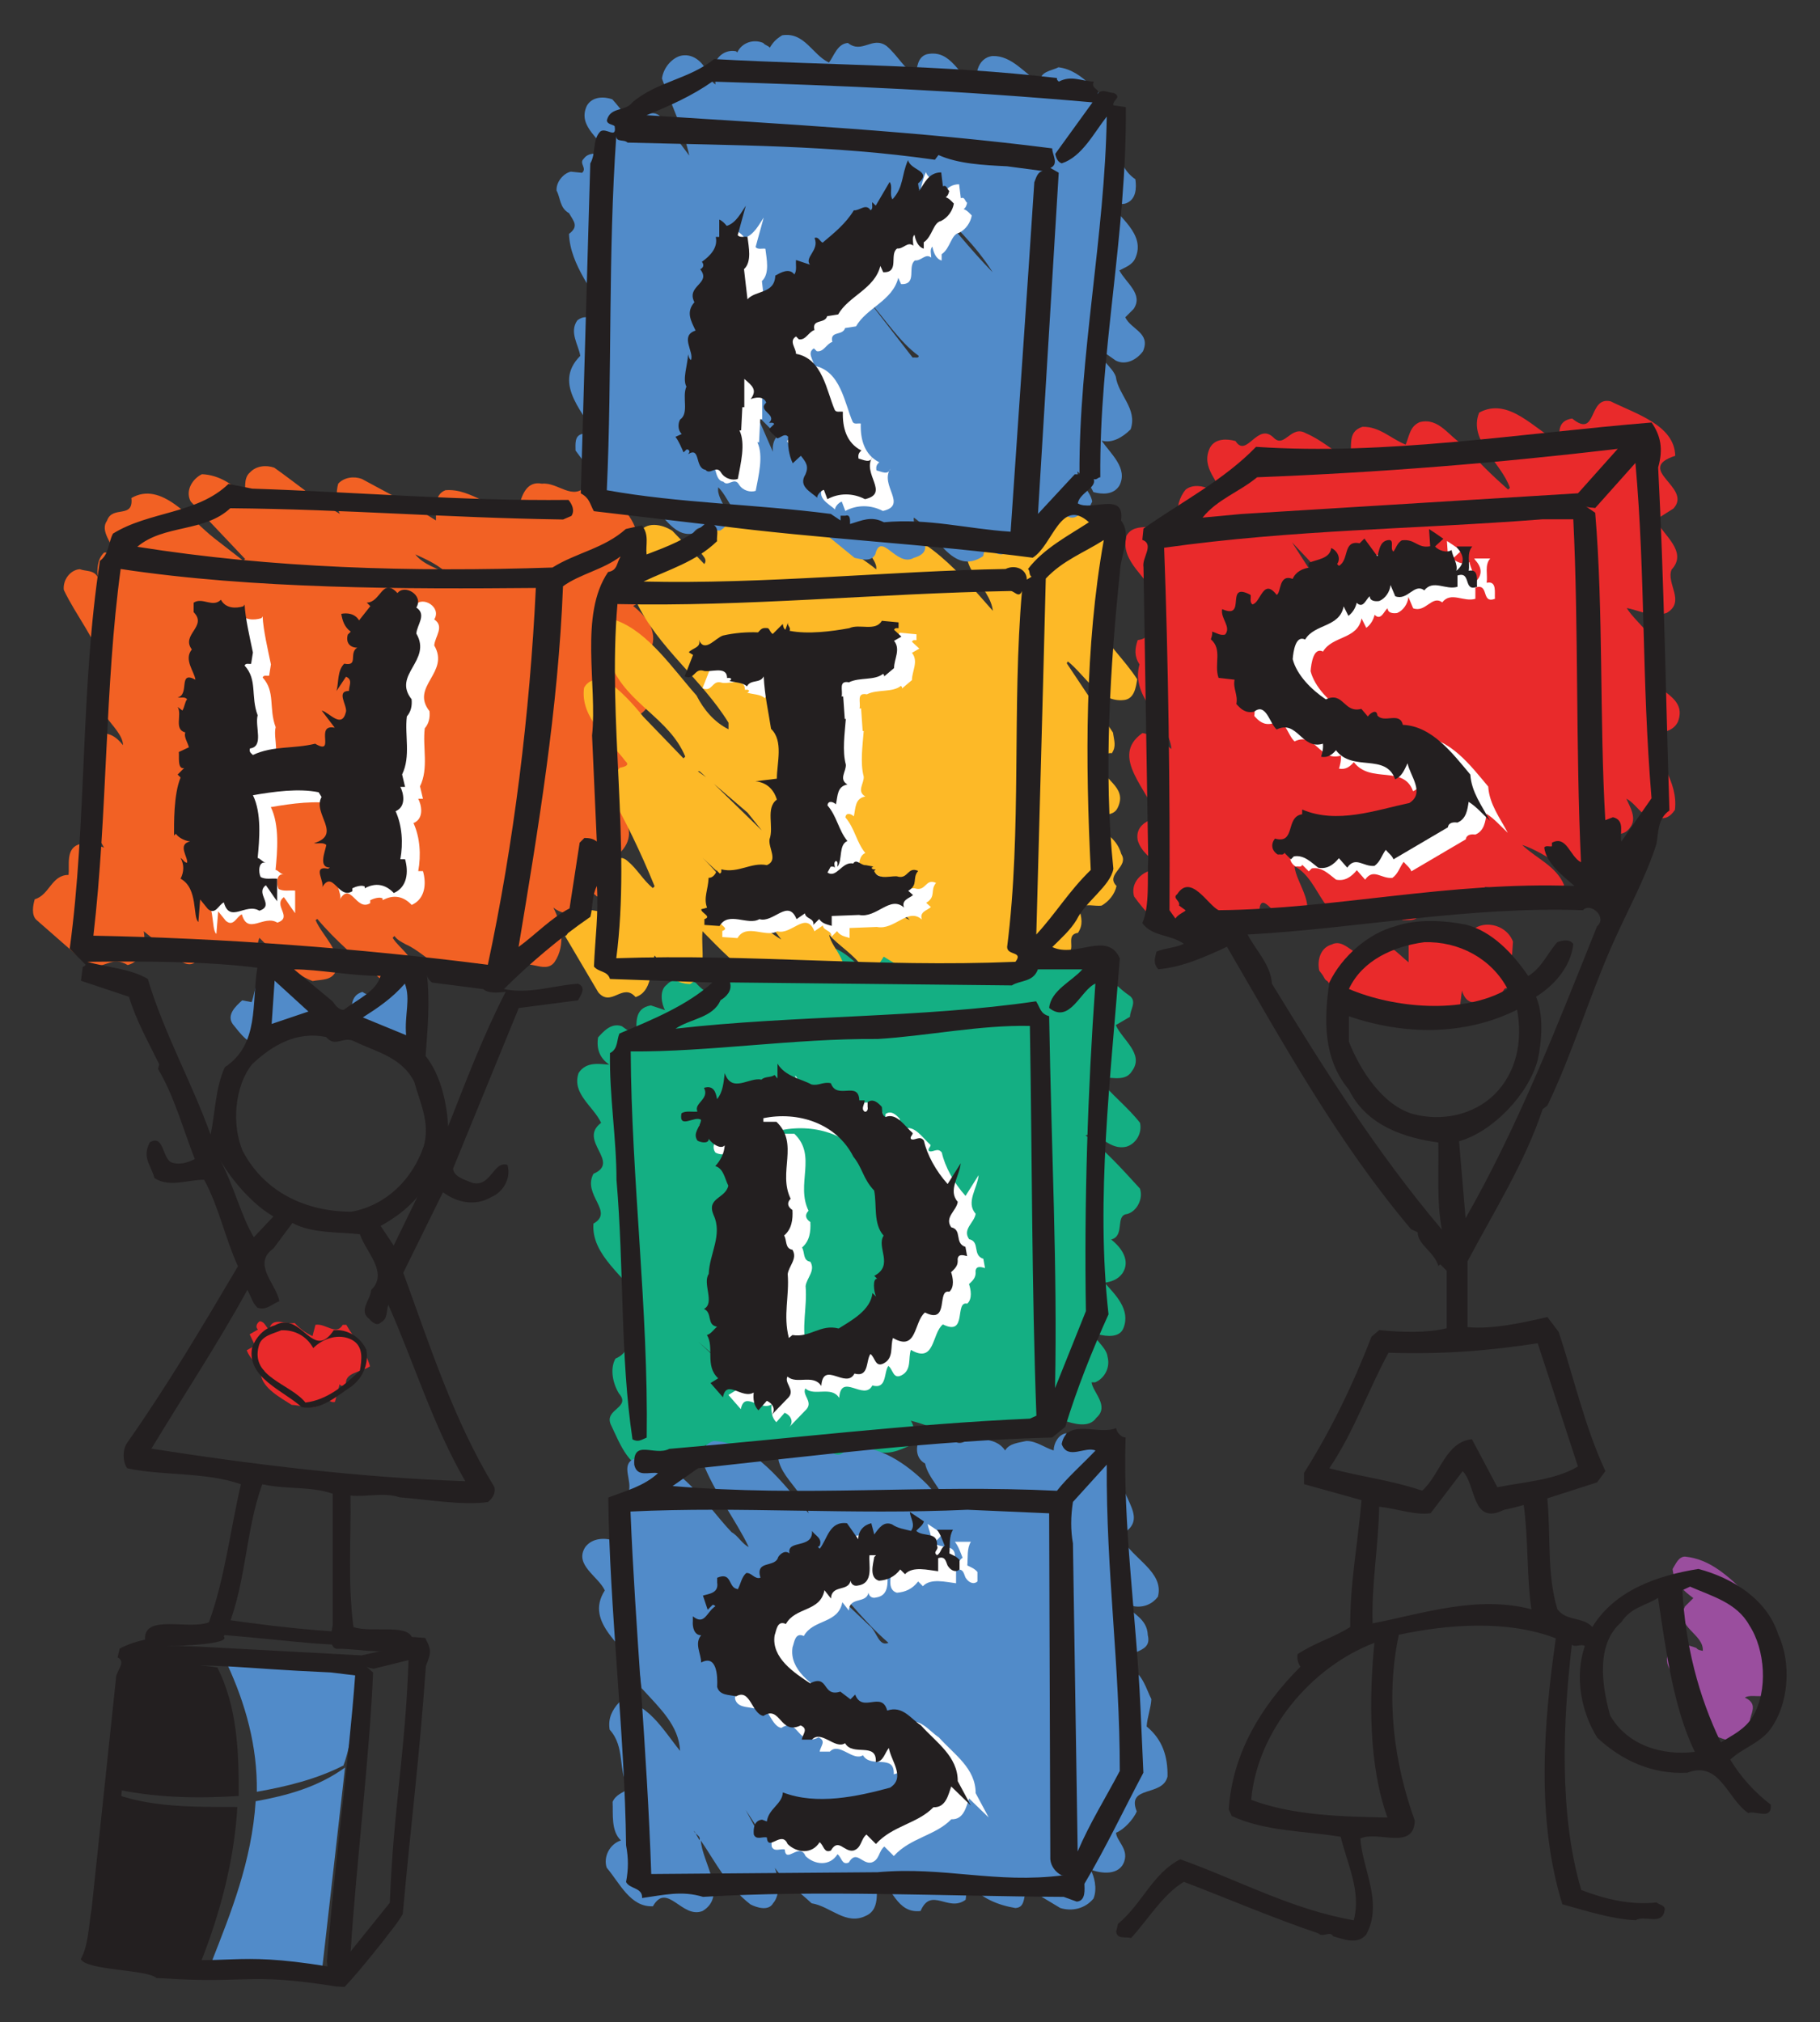 <?xml version="1.0" encoding="UTF-8"?>
<!-- Generator: Adobe Illustrator 27.2.0, SVG Export Plug-In . SVG Version: 6.00 Build 0)  -->
<svg xmlns="http://www.w3.org/2000/svg" xmlns:xlink="http://www.w3.org/1999/xlink" version="1.1" id="Layer_1" x="0px" y="0px" viewBox="0 0 1728.5 1920" style="enable-background:new 0 0 1728.5 1920;" xml:space="preserve">
<rect x="0" y="0" width="1728.5" height="1920" fill="#333333" stroke="none"/>
<style type="text/css">
	.st0{clip-path:url(#SVGID_00000030475551391283851890000004149942141871330963_);fill:#E92A2B;}
	.st1{clip-path:url(#SVGID_00000051365006281266827860000002984576791361971844_);fill:#E92A2B;}
	.st2{clip-path:url(#SVGID_00000165213072791679973810000006842146213517134497_);fill:#E92A2B;}
	.st3{clip-path:url(#SVGID_00000062186477337958309290000005362193621365747898_);fill:#14AF83;}
	.st4{clip-path:url(#SVGID_00000123406256851559699300000013918348923137230006_);fill:#F26124;}
	.st5{clip-path:url(#SVGID_00000127028167937054743690000009032344848719838135_);fill:#FDB927;}
	.st6{clip-path:url(#SVGID_00000039843086626281154040000016343838290228632496_);fill:#9A4E9E;}
	.st7{clip-path:url(#SVGID_00000142166672252882233960000007262881144241066379_);fill:#518BC9;}
	.st8{clip-path:url(#SVGID_00000145040928364944774870000006234263958963158156_);fill:#518BC9;}
	.st9{clip-path:url(#SVGID_00000007429940882910032520000008721933186004227461_);fill:#518BC9;}
	.st10{clip-path:url(#SVGID_00000164487999975585288200000000542891190602455967_);fill:#518BC9;}
	.st11{fill:#231F20;}
	.st12{clip-path:url(#SVGID_00000183230529061663357410000008055711258899019966_);fill:#E92A2B;}
	.st13{clip-path:url(#SVGID_00000176023094199521010230000006795423645355065226_);fill:#E92A2B;}
	.st14{clip-path:url(#SVGID_00000129202540307795255570000003990368003688281770_);fill:#E92A2B;}
	.st15{clip-path:url(#SVGID_00000050654867147631297310000017257223368805893562_);fill:#E92A2B;}
	.st16{clip-path:url(#SVGID_00000076565197597774129640000002387134757659603874_);fill:#231F20;}
	.st17{clip-path:url(#SVGID_00000041990951730512729400000003097754848875562402_);fill:#FFFFFF;}
	.st18{clip-path:url(#SVGID_00000096043754570280883880000004996330712992840857_);fill:#FFFFFF;}
	.st19{clip-path:url(#SVGID_00000181776059360815918240000013513091699190888089_);fill:#FFFFFF;}
	.st20{clip-path:url(#SVGID_00000025417108844631854560000000397801608528473481_);fill:#FFFFFF;}
	.st21{clip-path:url(#SVGID_00000033361745518890903950000006880285266870535587_);fill:#FFFFFF;}
	.st22{clip-path:url(#SVGID_00000052093057308740296950000006263347131164182689_);fill:#FFFFFF;}
	.st23{clip-path:url(#SVGID_00000119115690647425818560000002100287028815564954_);fill:#231F20;}
	.st24{clip-path:url(#SVGID_00000079482242641041986170000001140876452351110815_);fill:#231F20;}
	.st25{clip-path:url(#SVGID_00000161619248018880989030000002285542109318436740_);fill:#231F20;}
	.st26{clip-path:url(#SVGID_00000049199052984394396780000014964950243286607286_);fill:#231F20;}
	.st27{clip-path:url(#SVGID_00000180345139751402021480000008525049125613717933_);fill:#231F20;}
	.st28{clip-path:url(#SVGID_00000013879078994660747230000013987439933742414013_);fill:#231F20;}
	.st29{clip-path:url(#SVGID_00000031195894520005833760000006759346452761137584_);fill:#231F20;}
	.st30{clip-path:url(#SVGID_00000000188968391780111940000002081394806166717618_);fill:#231F20;}
	.st31{clip-path:url(#SVGID_00000046314634362896692230000000386980918584830597_);fill:#231F20;}
	.st32{clip-path:url(#SVGID_00000062183540055348844110000007038511643255783070_);fill:#518BC9;}
	.st33{clip-path:url(#SVGID_00000122694958526716933710000013224526227670896526_);fill:#231F20;}
	.st34{clip-path:url(#SVGID_00000099651918589572025810000010225850986080938656_);fill:#231F20;}
	.st35{clip-path:url(#SVGID_00000166658714221519401900000001914212552646556079_);fill:#231F20;}
</style>
<g>
	<g>
		<defs>
			<rect id="SVGID_1_" x="31.6" y="33.2" width="1665.2" height="1853.5"></rect>
		</defs>
		<clipPath id="SVGID_00000069396965022684739490000003260636148112372398_">
			<use xlink:href="#SVGID_1_" style="overflow:visible;"></use>
		</clipPath>
		<path style="clip-path:url(#SVGID_00000069396965022684739490000003260636148112372398_);fill:#E92A2B;" d="M1385.2,745    c8.4,7.3,17.4,15.2,24.2,22.5C1404.3,764.7,1389.7,755.1,1385.2,745 M1248.5,548.2l-21.4-33.2l28.7,30.4    C1254.7,546.5,1251.3,549.3,1248.5,548.2 M1563.5,641.5c3.9-3.4,5.6-7.3,9-10.7c7.3-23.1-16.9-36.6-27.6-53.4    c10.7,1.7,24.7,9.6,38.2,4.5c18-10.7-1.1-28.1,4.5-41.1c15.7-16.9-7.9-32.6-15.2-47.2l16.9-10.7c18.6-20.2-37.7-37.1,1.7-50.1    c-0.6-29.2-37.7-39.9-61.3-51.7c-21.9-5.1-12.4,36-36.6,16.3c-14.1,2.2-12.4,12.9-11.8,23.1c-24.2-12.9-48.4-43.9-76.5-28.7    c-10.7,26.4,20.8,47.2,29.2,71.4l-1.7,1.7c-14.6-12.9-29.2-27-42.7-42.7c-13.5-7.3-22.5-25.9-41.1-21.4    c-9.6,3.9-10.1,13.5-13.5,21.4c-14.1-5.6-24.8-17.4-41.1-16.9c-15.7,5.1-8.4,19.7-12.4,32.1c-14.1-8.4-26.4-19.7-41.1-25.9    c-14.1-8.4-20.2,14.1-30.4,4.5c-15.7-16.3-25.9,19.7-36.6,2.8c-7.9-2.2-19.1-2.8-24.2,6.2c-9.6,19.7,10.1,32.6,11.8,47.2    c-5.1,0-7.9-5.1-11.8-7.3c-6.2-3.9-16.9-5.1-23.1,0c-6.2,7.3-8.4,16.9-7.9,25.9h-9c-8.4,17.4-30.4,2.2-39.4,18    c-6.7,25.3,21.9,39.4,28.7,60.7c-17.4,8.4,3.9,36-18,38.3c-2.8,8.4-3.4,15.2,1.7,23.1c-9,32.6,27.6,52.3,30.4,80.4    c-8.4-7.3-16.9-13.5-27.6-15.2c-32.1,22.5,6.8,54.6,13.5,80.4c-10.1,2.8-20.3,8.4-18,21.4c3.4,11.2,12.4,16.9,21.4,24.7    c-3.9,1.1-6.7,4.5-10.7,4.5c-9.6,3.4-17.4,12.9-14.1,24.2c9.6,13.5,25.3,31.5,42.7,34.9c11.2-3.9,6.7-18,12.4-25.9    c20.2,7.3,41.6,30.9,64.1,15.2c-3.4-46.1,20.2,10.7,36,1.7c21.9-13.5-1.7-38.2-2.8-54.6c25.9,13.5,26.4,59.6,62.4,47.2    c7.3-1.7,12.4-9.6,12.4-16.9c11.2,7.3,21.4,18.6,36.6,18c10.1-2.2,12.9-13.5,13.5-22.5c14.6,0.6,23.6,14.6,39.4,11.8    c10.7-1.1,11.2-14.6,16.9-18c23.6,2.2,57.4,23.1,74.8-1.7c-7.3-18-26.4-25.3-39.9-38.2c24.2,7.9,45.6,29.8,73.1,32.1    c17.4-15.7-6.2-29.8-11.8-43.9c12.4-2.8,32.1,8.4,41.1-4.5c7.3-9-0.6-20.8-3.4-27.6c5.6,2.8,10.1,9,15.2,13.5    c12.9,1.7,20.8,11.8,30.9-2.8c3.4-27-17.4-49.5-24.7-71.4c10.1-2.2,22.5-1.7,27.6-12.4C1602.3,662.3,1574.7,656.7,1563.5,641.5"></path>
	</g>
	<g>
		<defs>
			<rect id="SVGID_00000011012766495712699790000008202748645986471822_" x="31.6" y="33.2" width="1665.2" height="1853.5"></rect>
		</defs>
		<clipPath id="SVGID_00000122713966291594292860000007779919679588586154_">
			<use xlink:href="#SVGID_00000011012766495712699790000008202748645986471822_" style="overflow:visible;"></use>
		</clipPath>
		<path style="clip-path:url(#SVGID_00000122713966291594292860000007779919679588586154_);fill:#E92A2B;" d="M1436.9,894.1    c-1.7,21.4,0,43.3-19.7,57.9c-14.1-1.7-20.8-0.6-28.7-12.4c-2.8,11.2,0,25.3-14.1,30.4c-29.2,7.3-48.9-37.1-74.2-11.8    c-20.8-1.1-36.6-22.5-47.3-36.6c-2.2-10.7,1.7-21.9,11.8-24.7c15.2-7.9,26.4,23.6,35.4,0c15.7-6.7,27.6,9,37.7,16.9v-19.7    c7.9-5.1,12.9-13.5,24.7-12.4c11.2,1.1,21.4,5.1,30.4,12.4C1396.4,872.1,1429,873.3,1436.9,894.1"></path>
	</g>
	<g>
		<defs>
			<rect id="SVGID_00000168086911918943038560000002331542350323956926_" x="31.6" y="33.2" width="1665.2" height="1853.5"></rect>
		</defs>
		<clipPath id="SVGID_00000095300582732810025020000012995108908187690389_">
			<use xlink:href="#SVGID_00000168086911918943038560000002331542350323956926_" style="overflow:visible;"></use>
		</clipPath>
		<path style="clip-path:url(#SVGID_00000095300582732810025020000012995108908187690389_);fill:#E92A2B;" d="M351.4,1297.4    c-3.9-14.6-15.2-26.4-22.5-39.4h-3.4c-6.2,10.7-16.3-1.7-25.9,0l-2.8,10.7c-6.2-2.8-11.8-6.7-16.9-12.4    c-8.4,1.7-21.9-6.7-24.2,6.2c-3.9-2.8-3.9-7.3-9-7.9c-2.8,1.7-4.5,5.6-1.7,7.9l-7.9,4.5l5.1,10.7l-7.9,4.5    c3.4,8.4,9.6,13.5,16.9,19.7l-3.4,3.4c1.7,12.9,18.6,21.9,29.2,28.7c11.2,0.6,25.3,7.3,32.1-6.2c2.8,1.1,5.1,4.5,9,3.4l4.5-16.9    c1.1,2.8,3.9,1.1,6.2,1.7C326.1,1303,342.4,1303.5,351.4,1297.4"></path>
	</g>
	<g>
		<defs>
			<rect id="SVGID_00000089551030043868239380000010484830898042626441_" x="31.6" y="33.2" width="1665.2" height="1853.5"></rect>
		</defs>
		<clipPath id="SVGID_00000047776122943214597320000006308133707403126675_">
			<use xlink:href="#SVGID_00000089551030043868239380000010484830898042626441_" style="overflow:visible;"></use>
		</clipPath>
		<path style="clip-path:url(#SVGID_00000047776122943214597320000006308133707403126675_);fill:#14AF83;" d="M693.9,1224.2    c19.1,20.2,39.4,36,57.9,56.2C729.3,1267,705.2,1249.5,693.9,1224.2 M718.7,1321.5l9,7.9l4.5,4.5L718.7,1321.5z M723.2,1186    c-14.6-11.8-27-25.3-41.1-36C696.2,1160.1,710.2,1172.5,723.2,1186 M663.5,1274.3l14.1,12.4l2.8,3.4L663.5,1274.3z M590.4,1023.4    l-10.7-9l14.1,11.8L590.4,1023.4z M1082.6,1128.6c-18-19.7-32.6-36-51.7-50.6c14.1-3.4,22.5,15.2,39.4,10.7    c8.4-2.8,14.6-12.4,12.4-22.5c-11.8-15.2-27.6-27-39.9-42.7c9-2.2,25.3,5.1,32.1-6.2c12.4-16.3-9-29.8-15.2-43.9l13.5-7.9    c0-6.7,6.7-14.1,0-19.7c-21.9-14.6-39.9-45.6-69.7-44.4c-12.4,1.1-19.7,26.4-30.4,4.5c-25.3-20.8-39.4,23.6-59.6-9    c-16.9-6.2-31.5,3.4-42.7,15.2c-10.1-7.9-22.5-16.3-36.6-10.7c-9,2.2-12.4,12.4-13.5,20.2c-12.9-11.8-27-27-47.2-23.1l-13.5,7.3    c-4.5-5.6-10.1-7.9-15.2-11.8c-10.1-4.5-27.6-6.7-32.1,7.3c2.8,19.7-15.7,7.3-25.9,10.7c-16.3,6.2-6.2,22.5-9,33.7    c-6.7-2.8-11.8-6.7-16.9-12.4c-7.3-3.9-21.4-5.6-27.6,1.7c-7.9,5.6-4.5,19.7-1.7,24.2l-13.5-4.5c-16.3,2.8-13.5,17.4-13.5,29.3    c-4.5-3.4-9.6-6.2-14.1-9.6c-10.1-3.4-17.4,5.1-22.5,10.7c-1.7,11.2,1.7,19.7,10.7,25.9c-9-0.6-21.9-3.4-29.2,7.9    c-6.7,19.7,14.1,31.5,21.4,47.3c-22.5,16.9,19.1,37.1-7.3,48.4c-10.7,20.2,20.2,36,0,47.3c-2.2,30.4,30.4,50.1,45.6,74.8    c-26.4,9.6,1.7,42.2-24.7,53.4c-5.6,10.1-2.2,24.2,3.4,33.2c11.8,13.5-14.1,14.6-7.9,29.2c9,18.6,17.4,43.9,42.7,45.6    c9-3.9,10.1-13.5,15.2-19.7c7.3,3.9,14.1,9.6,24.7,7.3c5.1-3.4,5.6-9,7.3-13.5c21.4,4.5,39.9,15.7,64.1,13.5    c5.6-2.2,8.4-8.4,10.7-13.5c24.2,3.9,42.7,21.9,69.7,19.7c10.7,1.1,8.4-12.4,15.2-15.2c11.8,6.2,24.7,0.6,35.4-4.5    c3.4-6.2,4.5-16.9,0-23.1c21.9,5.1,43.9,18.6,69.8,19.7c3.9-1.7,9-5.6,9-10.7c14.6,3.9,29.8,5.6,45.6,4.5    c10.1-2.2,6.2-12.9,9.6-19.7c4.5,1.1,7.9,3.9,11.8,6.2c9,2.8,23.6,7.3,30.4-2.8c12.9-11.2-3.4-24.2-4.5-33.7h3.4    c8.4-3.4,14.6-13.5,11.8-24.2c-1.1-9.6-13.5-16.3-13.5-24.2c2.2-0.6,2.8,1.7,4.5,2.8c8.4,2.2,20.8,3.4,24.2-6.2    c6.7-17.4-7.9-31.5-18-42.7c6.2-1.1,12.4-2.8,16.9-9c7.9-11.8-0.6-24.2-10.7-32.1c13.5-3.4,3.4-23.1,15.2-24.2    C1080.3,1150,1085.9,1137.6,1082.6,1128.6"></path>
	</g>
	<g>
		<defs>
			<rect id="SVGID_00000114036872273566956390000009316563561722755719_" x="31.6" y="33.2" width="1665.2" height="1853.5"></rect>
		</defs>
		<clipPath id="SVGID_00000042731642943042307840000008226953308834821515_">
			<use xlink:href="#SVGID_00000114036872273566956390000009316563561722755719_" style="overflow:visible;"></use>
		</clipPath>
		<path style="clip-path:url(#SVGID_00000042731642943042307840000008226953308834821515_);fill:#F26124;" d="M394.4,526.4    c11.2,5.1,22.5,10.1,32.1,19.7C415.8,539.4,402.3,536.6,394.4,526.4 M377.6,569.2l12.4,7.3l13.5,16.9L377.6,569.2z M584.5,616.4    c10.1,2.2,25.9,12.4,33.7,0c7.3-17.4-5.1-31.5-16.9-41.1c6.2-2.2,7.9-8.4,9-14.1c-0.6-15.2-15.2-27.6-25.9-36.6    c1.1-1.7,2.8-1.1,4.5-1.1c10.7,0,19.7-12.9,14.1-23.1c-7.3-19.1-28.1-32.6-46.1-39.4c-12.9,15.2-27-3.4-42.2-1.7    c-14.1-2.8-18.6,10.1-21.4,19.7c-27.6,9-43.9-15.7-70.3-13.5c-11.8,4.5-8.4,20.2-9,28.7c-22.5-14.6-46.7-26.4-70.3-39.4    c-7.3-2.8-16.9-1.7-22.5,4.5c-2.2,7.3-2.2,22.5,1.7,28.7c-21.9-12.4-41.6-29.2-62.4-43.9c-7.9-2.8-17.4-1.7-23.1,4.5    c-6.7,5.6-3.9,16.9-4.5,23.1c-10.7-11.2-24.7-20.8-41.1-21.4c-8.4,3.9-16.3,15.2-10.7,25.9l51.7,54.6l-1.7,1.7l-27.6-21.4    c-23.6-18.6-50.1-54.6-78.7-38.2c2.2,20.2-18,6.7-23.1,21.4c-7.3,10.1,5.6,21.9,6.2,30.4h-9c-6.7,6.2-6.7,16.3-6.2,23.1    c-3.9-6.8-11.2-5.1-16.9-7.3c-9,0.6-16.3,10.1-15.2,19.7c11.8,24.7,30.4,46.7,38.2,73.1l-6.2,4.5c-10.7,14.6,6.2,29.2,9,43.9    c5.1,7.3,15.2,16.9,15.2,25.9c-6.2-7.9-13.5-12.9-24.2-10.7c-14.1,14.1-5.6,37.7-1.7,53.4l-7.3,4.5c-9,18.6,7.9,36,15.2,50.1    c-7.3-2.8-16.3-6.2-24.7-2.8c-11.8,4.5-7.9,20.2-9,28.7c-16.3,0-18,19.1-32.1,23.1c-1.7,5.6-3.4,15.2,1.7,19.7l48.9,42.8    c15.7,5,21.9-9.6,37.7,0c14.6-3.9,17.4-20.3,15.2-32.1l36.6,29.3c14.6,7.9,18.6-9.6,23.1-18.6c14.1,5.1,22.5,24.7,41.1,19.7    c6.7-6.7,6.2-16.3,9-24.2c15.2,14.6,29.8,33.2,50.6,41.1c7.9-1.7,19.1,0,22.5-10.7c4.5-18.6-12.9-31.5-19.7-47.2l1.7-1.1    c16.3,19.7,38.8,38.8,59.1,56.2c8.4,1.1,21.4,4.5,27.6-3.4c10.7-14.1-8.4-23.6-15.2-34.9l1.7-1.7c2.8,3.9,6.7,5.6,10.7,7.9    c21.4,9,43.9,42.7,68.1,18c3.4,5.1,8.4,6.2,12.4,9.6c7.3,3.9,21.4,5.6,27.6-1.7c4.5-16.3,23.6,3.9,33.2-9    c11.2-16.3,6.2-37.7-1.1-51.8c6.2,5.1,14.6,6.7,24.2,5.6c9-2.8,9-12.4,10.7-19.7c2.2,0.6,4.5,1.1,6.2,3.4c9,1.1,23.6,5.1,30.4-4.5    c6.2-14.1-3.9-24.7-9.6-35.4c28.1-26.4-11.2-50.1-19.7-74.2l27.6-1.7c14.6-27-23.6-45.6-36.6-65.2c18-2.2,41.1,23.6,56.2,1.1    c5.1-10.7-1.1-21.4-9-28.7c-7.9-9-20.8-18.6-24.2-27.6C582.8,614.2,584,615.3,584.5,616.4"></path>
	</g>
	<g>
		<defs>
			<rect id="SVGID_00000165949920716859762720000004020466524350696071_" x="31.6" y="33.2" width="1665.2" height="1853.5"></rect>
		</defs>
		<clipPath id="SVGID_00000048482642898692665920000017843429013449302704_">
			<use xlink:href="#SVGID_00000165949920716859762720000004020466524350696071_" style="overflow:visible;"></use>
		</clipPath>
		<path style="clip-path:url(#SVGID_00000048482642898692665920000017843429013449302704_);fill:#FDB927;" d="M819.6,834.2    c16.3,12.4,32.1,26.4,44.4,39.4C852.3,868.5,832,849.4,819.6,834.2 M667.2,814.5c27,25.3,53.4,48.9,74.8,77.6    C711.1,874.1,693.6,839.8,667.2,814.5 M662.7,732.4h1.7l6.2,5.6L662.7,732.4z M710,771.7l13.5,16.9l-45.6-44.4L710,771.7z     M1041.8,593.4c2.8-2.8,6.7-5.1,7.9-9c5.6-15.2,2.2-33.7-4.5-47.2c7.9-2.2,20.8-5.6,18-18c-16.9-23.6-36.6-54.6-71.4-50.6    c-9,2.8-8.4,12.4-12.4,18.6l-10.7-3.4c-13.5,2.2-12.4,18.6-11.8,30.4c-10.7,13.5-15.7-17.4-30.9-9c-1.1,2.2-4.5,3.4-4.5,6.2    c-14.6,26.4,19.1,45.6,21.4,68.6c-30.4-34.3-64.7-76.5-112.5-82.1c-15.2,4.5-2.8,18-4.5,27c2.2,5.1,7.3,10.7,6.2,15.7    c-10.7-9-23.6-15.2-32.1-26.4c-20.2-13.5-42.2-41.6-66.9-25.9c-4.5-3.4-7.3-8.4-12.4-10.1c-16.9-8.4-25.9,13.5-41.1,11.8    c-13.5,2.3-16.9,16.9-15.2,29.3c-1.7,6.7,9,10.1,4.5,16.3L638.5,504c-9.6-6.2-25.3-9.6-32.1,2.8c-5.6,14.6,7.9,25.9,16.9,36.6    c-2.2,2.8-5.6,4.5-9,4.5c-10.1,3.9-12.9,15.2-9.6,24.2c19.7,42.2,61.9,73.1,87.2,114.2v6.2c-13.5-6.7-23.6-18.6-30.4-32.1    c-22.5-25.3-45.6-60.2-76.5-71.4c-8.4,1.7-18.6,7.3-16.9,18.6c0.6,9.6,5.1,18.6,12.4,24.2c15.8,37.1,55.1,50.1,70.3,86.6l-1.7,1.7    L611,680.6c-9-11.2-23.1-27-34.9-33.7c-7.3-2.8-16.9-2.3-21.4,6.2c-3.9,28.7,23.6,48.9,39.4,69.8c5.1,4.5-3.4,5.6-5.6,6.2    c-3.9,6.2-14.1,8.4-12.4,18.6c17.4,30.4,32.6,61.9,45.6,93.9l-1.7,1.7c-9.6-7.9-14.6-18-24.2-25.9c-9.6-8.4-14.1,5.1-22.5,9    c-5.6,14.6,2.8,29.2,4.5,41.1c-12.4-2.8-27.6-7.9-36.6,5.1c-3.9,4.5,1.1,14.1-4.5,16.3l31.5,53.4c12.4,14.6,23.1-9.6,35.4,4.5    c15.7-5.1,14.1-25.3,18-39.4c2.2,1.7,2.2,3.9,3.4,6.2c5.6,11.2,17.4,20.8,30.4,20.8c17.4-10.1,10.1-32.1,11.8-50.1    c15.7,15.8,32.6,34.3,51.7,44.4c10.1,5.1,18.6-1.7,21.4-10.7c18,4.5,32.6,15.7,53.4,13.5c19.7-12.9-4.5-30.9-6.2-43.9    c8.4,10.1,23.6,18.6,32.1,31.5c10.1,7.3,16.3-5.6,19.7-10.7c20.8,12.9,42.2,25.9,68.6,24.7c7.9-1.7,11.8-10.7,15.2-16.9    c5.6,6.7,12.4,11.8,21.4,10.7c18.6-19.1,49.5-6.8,69.7-21.4c7.9-4.5-2.8-18,9.6-19.7c5.1-7.9,3.4-14.1,1.1-23.1    c5.6-5.6,14.6-1.7,21.4-2.8c6.7-3.9,12.4-10.7,14.1-18.6c-11.2-11.2,12.4-18,4.5-30.4c-5.1-17.4-18.6-20.2-30.4-33.2    c7.9-6.2,22.5-0.6,27-10.7c10.1-20.8-16.3-26.4-18-44.4c3.9-4.5,8.4-8.4,12.4-7.3c4.5-6.7,2.2-11.8,1.1-19.7l-43.9-65.8l1.1-1.7    c16.3,12.9,29.8,39.4,53.4,36.6c9.6-1.1,11.2-11.8,12.4-19.7C1068.2,626.6,1052.5,613.1,1041.8,593.4"></path>
	</g>
	<g>
		<defs>
			<rect id="SVGID_00000034809742986437621700000000536752628391403454_" x="31.6" y="33.2" width="1665.2" height="1853.5"></rect>
		</defs>
		<clipPath id="SVGID_00000160153285318955835320000015392962753464129157_">
			<use xlink:href="#SVGID_00000034809742986437621700000000536752628391403454_" style="overflow:visible;"></use>
		</clipPath>
		<path style="clip-path:url(#SVGID_00000160153285318955835320000015392962753464129157_);fill:#9A4E9E;" d="M1659.9,1514.7    c-11.2,27,61.9,44.4,13.5,63.6c6.7,8.4,18.6,18.6,9.6,29.2c-6.7,6.2-20.2,0.6-25.9,4.5c17.4,7.9-1.7,20.8,7.3,28.7    c3.4,6.8,1.1,17.4-7.3,18.6c-21.4-11.2-49.5-11.2-61.3-38.2c-4.5-7.3,1.7-14.1,3.4-21.4c-9-7.3-20.8-18.6-14.1-32.1    c5.1-10.7,19.1-5.1,25.9-2.8c1.7,2.2,3.9,2.2,6.2,2.8c1.1-16.3-27-22.5-16.9-42.2l7.9-7.9c-9-6.8-18.6-14.6-19.7-27.6    c2.8-4.5,5.6-11.8,11.8-11.8C1624.5,1480.4,1641.9,1497.3,1659.9,1514.7"></path>
	</g>
	<g>
		<defs>
			<rect id="SVGID_00000052815191518358352730000003134678207933541560_" x="31.6" y="33.2" width="1665.2" height="1853.5"></rect>
		</defs>
		<clipPath id="SVGID_00000141455939863970126290000010377900834995119795_">
			<use xlink:href="#SVGID_00000052815191518358352730000003134678207933541560_" style="overflow:visible;"></use>
		</clipPath>
		<path style="clip-path:url(#SVGID_00000141455939863970126290000010377900834995119795_);fill:#518BC9;" d="M883.8,191.6    c-7.5-7.5-15-15.1-22.1-23.1C869.4,176,876.7,183.7,883.8,191.6c21.3,21.2,43.2,41.6,58.9,66.9C921.6,237,903.5,213.7,883.8,191.6     M866.8,339.6L824,284.4c16.3,18,30.4,40.5,48.4,53.4C873,340.7,868.5,339,866.8,339.6 M772.3,272.1l7.3,10.7    C775.1,281.6,770.6,274.3,772.3,272.1 M734,429l-15.2-34.9l19.7,19.7C734.6,417.7,733.5,423.4,734,429 M1068.7,301.3l7.9-7.9    c9.6-14.1-7.3-24.7-13.5-36.6c5.1-2.8,12.4-5.1,15.2-11.8c10.1-23.1-16.3-38.8-27.6-56.2l1.7-1.7c5.1,3.4,9.6,7.9,16.3,6.2    c10.7-3.4,10.7-15.2,9.6-23.1c-20.8-14.1-17.4-42.2-15.2-62.4c-19.1-15.7-33.7-41.1-57.9-43.9c-6.2,3.4-19.1,3.9-16.9,15.2    c-15.2-9-27-26.4-45.6-25.9c-15.2,1.7-17.4,20.2-14.1,30.4c-18.6-11.2-24.7-37.1-48.4-32.1c-9,2.8-9,12.4-10.7,19.7    c-10.7-5.6-16.9-18.6-27.6-27.6c-13.5-9.6-23.1,7.9-36.6-2.8c-10.1,0.6-13.5,12.9-18,18.6c-15.8-7.3-23.1-29.2-44.4-25.9    c-5.6,3.4-8.4,6.2-11.8,11.8c-1.7-2.2-4.5-2.2-6.2-4.5c-9-3.9-20.2-0.6-24.7,9l-1.1-1.1c-8.4-1.7-16.3,2.8-19.7,10.7    c-3.9,6.7,0.6,15.2,0,20.8c-4.5-3.4-6.7-7.3-7.9-11.8c-3.9-9.6-14.1-18.6-25.9-15.2c-8.4,2.8-15.7,11.8-16.9,21.4    c8.4,24.2,20.8,48.9,25.9,73.1L626,109.5c-9.6-6.2-17.4,3.4-23.1,9c-8.4-7.3-14.1-16.3-21.4-24.2c-7.9-2.8-19.1-2.8-24.2,6.2    c-9.6,20.8,15.8,31.5,19.7,48.4l-1.1,1.7l-3.4-2.8c-5.6-2.8-14.1-2.8-18,2.8c-5.1,4.5,3.4,9-1.7,13.5l-10.7-1.1    c-7.3,1.7-14.1,10.1-13.5,18c3.9,7.3,2.8,16.3,11.8,21.4c4.5,7.9,9.6,12.4,0,19.7c1.1,30.4,24.7,55.1,36.6,82.1v7.9    c-8.4-5.1-18-16.3-28.7-7.9c-7.9,11.2,1.1,23.1,2.8,33.7c-27.6,27.6,6.2,55.7,16.9,80.4l-1.7,1.7c-3.9-2.8-6.7-10.7-13.5-7.9    c-7.3,1.7-6.2,9.6-6.2,15.7l42.8,57.4c11.8,11.2,16.9-6.2,24.2-10.7c14.6,10.7,25.3,36,44.4,32.1c7.3-11.2,14.6-2.2,25.9-2.8    c19.1-11.2-4.5-28.1-1.7-41.1c11.8,11.8,16.9,38.2,39.4,33.2c5.6-2.8,2.2-10.7,9.6-11.8l19.7,16.3c7.3,1.7,12.9-1.7,18-5.6    l42.7,34.9c5.6,1.1,15.7,4.5,19.7-3.4c5.6-22.5,20.2,12.9,36.6,3.4c25.3-7.3-2.2-26.4,0-38.2c21.4,14.1,36.6,56.2,65.8,36.6    c2.2-14.6,12.4,2.8,20.8-2.8c9.6-3.9,6.7-15.2,9.6-23.1c14.6,2.2,17.4-13.5,32.1-12.4c1.1-28.7,13.5,12.4,28.7-1.1    c7.9,1.1,9.6-7.3,12.4-12.4c-1.7-10.7-14.1-19.1-14.1-28.7c6.7,5.6,11.8,12.4,15.2,19.7c8.4,2.2,19.1,2.8,24.7-6.2    c8.4-16.3-7.9-29.8-16.9-42.7c9.6,2.8,19.7-2.8,27.6-10.7c6.7-19.7-11.8-32.6-14.1-50.1c-3.4-9.6-16.3-16.3-15.2-25.9l15.2,10.7    c10.1,5.1,20.8-1.7,25.9-9C1092.9,315.9,1074.3,313.1,1068.7,301.3"></path>
	</g>
	<g>
		<defs>
			<rect id="SVGID_00000172420151925579176890000009043885694914516632_" x="31.6" y="33.2" width="1665.2" height="1853.5"></rect>
		</defs>
		<clipPath id="SVGID_00000000943983607429533440000012409056593765781121_">
			<use xlink:href="#SVGID_00000172420151925579176890000009043885694914516632_" style="overflow:visible;"></use>
		</clipPath>
		<path style="clip-path:url(#SVGID_00000000943983607429533440000012409056593765781121_);fill:#518BC9;" d="M311.1,965    c2.8,8.4-4.5,15.2-10.7,16.9c-14.1-0.6-25.3-5.1-38.3-7.9c-1.7,7.3-1.7,19.1-12.4,18.6c-12.9,1.1-21.4-11.2-28.7-20.2    c-6.2-9,3.4-17.4,9-22.5l9,1.7c3.9-10.7,3.4-27,18.6-29.3C280.1,927.9,294.2,947.6,311.1,965"></path>
	</g>
	<g>
		<defs>
			<rect id="SVGID_00000095335531027186730540000008407433192782607498_" x="31.6" y="33.2" width="1665.2" height="1853.5"></rect>
		</defs>
		<clipPath id="SVGID_00000085231151203985389950000002283692871425028268_">
			<use xlink:href="#SVGID_00000095335531027186730540000008407433192782607498_" style="overflow:visible;"></use>
		</clipPath>
		<path style="clip-path:url(#SVGID_00000085231151203985389950000002283692871425028268_);fill:#518BC9;" d="M397.7,988.1    c-3.9,4.5-3.4,14.6-12.4,15.2c-18.6-1.1-16.9-38.8-41.1-18.6c-3.9-3.4-10.1-5.1-11.8-10.7c3.9-10.7-3.4-27.6,11.8-32.1    c24.2,16.3,22.5-33.2,50.1-18C405,943.1,394.3,967.3,397.7,988.1"></path>
	</g>
	<g>
		<defs>
			<rect id="SVGID_00000129908341465617012150000011142847893342619531_" x="31.6" y="33.2" width="1665.2" height="1853.5"></rect>
		</defs>
		<clipPath id="SVGID_00000005258716818305462010000013539300526821365132_">
			<use xlink:href="#SVGID_00000129908341465617012150000011142847893342619531_" style="overflow:visible;"></use>
		</clipPath>
		<path style="clip-path:url(#SVGID_00000005258716818305462010000013539300526821365132_);fill:#518BC9;" d="M825.2,1543.2    c-19.7-19.1-37.7-33.7-51.7-57.4c27,25.9,42.7,50.1,70.3,74.2C834.2,1564,833,1548.8,825.2,1543.2 M718.9,1738.4l-10.7-19.7    l10.7,16.3V1738.4z M664.3,1747.4l-3.6-6.4c-0.8-0.8-1.5-1.6-1.5-2.6l1.5,2.6C662.6,1742.8,665.5,1744.3,664.3,1747.4     M1089,1639.4c0.6-9,3.9-16.9,4.5-25.9c-5.1-10.1-7.9-23.1-19.7-29.2c-10.7-20.3,21.4-11.2,16.3-31.5    c-0.6-16.3-14.6-19.7-24.2-32.1l1.7-1.7c2.8,2.3,6.8,2.8,9,6.2c9.6,1.7,18-2.2,23.1-9c6.2-23.6-24.2-36-33.8-55.1v-4.5    c29.2-16.9-10.7-39.4,1.7-64.1c-18.6-10.1-32.6-30.9-55.1-31.5c-7.3,1.1-11.8,9.6-11.8,16.3c-9-2.8-16.3-9-25.9-9    c-7.3,1.7-16.3,2.2-20.2,9c-7.3-10.7-19.1-10.1-30.4-11.8c-7.3,1.7-12.4,9-19.7,1.1c-9.6-1.7-24.2-10.1-32.1,1.7    c-2.8,7.3-2.2,16.9,6.2,21.4c2.8,14.1,17.4,25.3,18.6,38.2l-16.9-18.6c-18.6-18.6-46.1-38.8-75.9-34.9c-9.6,18-20.8-3.9-30.9-7.9    c-11.8-5.1-22.5,2.8-33.2,5.1c-9,26.4,23.6,41.6,27.6,65.3c-24.2-28.1-51.7-66.9-90-68.6c-7.9,2.2-15.2,11.8-10.7,19.7    c11.2,29.2,31.5,55.1,43.9,81c-6.2-2.8-10.1-10.7-16.3-14.1c-24.8-25.9-51.2-72-92.8-69.7c-12.9,6.2-1.1,20.2-5.1,32.1    c-11.8,19.7,5.1,40.5,1.7,60.8l-15.2-15.2c-9-2.8-20.8-2.8-27.6,6.2c-10.7,16.9,12.4,27.6,18.6,41.1    c-20.2,31.5,20.8,53.4,33.2,79.3l1.7,13.5c17.4,19.1,35.4,35.4,36.6,59.6c-15.2-18.6-32.6-49.5-57.9-46.1    c-6.7,7.3-10.7,15.2-9,25.9c15.2,16.9,7.3,37.7,18,56.2c-5.1,3.4-12.4,5.6-15.2,12.4c0.6,11.2-1.7,27.6,7.9,36.6    c-10.7,3.4-16.9,15.7-13.5,25.9c12.4,14.6,22.5,37.7,43.9,36.6c13.5-23.6,27.6,12.4,47.2,4.5c24.2-14.6-0.6-46.7-1.7-66.9    c14.1,20.8,25.9,44.4,47.2,60.7c5.6,2.8,16.9,6.7,21.4-1.1c7.9-9,4.5-25.9,1.7-33.7c8.4,12.4,23.1,22.5,34.9,33.7    c18,2.8,32.6,21.4,51.7,11.8c15.2-6.7,8.4-27.6,10.7-39.4c13.5,11.8,18.6,37.7,41.1,34.9c10.1-23.6,26.4,1.7,42.8-10.7    c0.6-5.1,1.1-10.7,2.8-15.2c12.4,14.1,27.6,20.2,44.4,23.1c10.7-0.6,6.7-12.9,11.8-18.6l30.9,18.6c11.3,3.4,23.6,0.6,31.5-9    c3.9-9.6,0.6-21.4-2.8-27.6c9.6,3.9,27.6,6.2,32.1-7.9c3.9-11.8-7.3-19.1-7.9-27c7.3-2.8,16.3-12.4,19.7-20.2    c-10.1-25.3,24.7-13.5,29.2-33.2C1109.2,1668.1,1104.1,1651.8,1089,1639.4"></path>
	</g>
	<path class="st11" d="M859.7,953.8l9,12.4L859.7,953.8z"></path>
	<g>
		<defs>
			<rect id="SVGID_00000096041012794042113910000005236939374451328183_" x="31.6" y="33.2" width="1665.2" height="1853.5"></rect>
		</defs>
		<clipPath id="SVGID_00000078735556434663767670000013143704531130168450_">
			<use xlink:href="#SVGID_00000096041012794042113910000005236939374451328183_" style="overflow:visible;"></use>
		</clipPath>
		<path style="clip-path:url(#SVGID_00000078735556434663767670000013143704531130168450_);fill:#E92A2B;" d="M1347.3,869.2    c-2.2,5.6-9.6,4.5-15.2,4.5l-1.7-1.1C1334.4,870.9,1340.6,868.6,1347.3,869.2"></path>
	</g>
	<g>
		<defs>
			<rect id="SVGID_00000075164968919084593550000007400744923496313240_" x="31.6" y="33.2" width="1665.2" height="1853.5"></rect>
		</defs>
		<clipPath id="SVGID_00000162354614206161878450000017717293923433645220_">
			<use xlink:href="#SVGID_00000075164968919084593550000007400744923496313240_" style="overflow:visible;"></use>
		</clipPath>
		<path style="clip-path:url(#SVGID_00000162354614206161878450000017717293923433645220_);fill:#E92A2B;" d="M1433.9,905.7    c-11.8-6.2-18-16.9-30.4-21.4c5.6-6.2,14.1-1.1,19.7,1.7C1428.3,892.2,1432.2,898.4,1433.9,905.7"></path>
	</g>
	<g>
		<defs>
			<rect id="SVGID_00000137852534307786332650000015870121809884371358_" x="31.6" y="33.2" width="1665.2" height="1853.5"></rect>
		</defs>
		<clipPath id="SVGID_00000132789758979218542900000011180087441023609219_">
			<use xlink:href="#SVGID_00000137852534307786332650000015870121809884371358_" style="overflow:visible;"></use>
		</clipPath>
		<path style="clip-path:url(#SVGID_00000132789758979218542900000011180087441023609219_);fill:#E92A2B;" d="M1432.3,937.8    c-14.1,2.8-36,28.1-43.9,2.8l-1.7,14.1c-38.8,3.4-73.7,0.6-108-15.2c6.2-18.6,25.9-30.9,42.7-36.6c6.7,5.6,11.8,7.9,18,13.5v-19.7    C1377.1,888.3,1411.4,906.3,1432.3,937.8"></path>
	</g>
	<g>
		<defs>
			<rect id="SVGID_00000005950039493997652780000015576636239092983689_" x="31.6" y="33.2" width="1665.2" height="1853.5"></rect>
		</defs>
		<clipPath id="SVGID_00000073699335604191793780000003770655265516205224_">
			<use xlink:href="#SVGID_00000005950039493997652780000015576636239092983689_" style="overflow:visible;"></use>
		</clipPath>
		<path style="clip-path:url(#SVGID_00000073699335604191793780000003770655265516205224_);fill:#E92A2B;" d="M1283.2,904.1    c-5.6,8.4-16.3,16.9-19.7,27.6c-6.2,1.1-6.2-6.2-9-9c-2.8-10.7,3.4-19.7,11.8-23.1C1273.1,899.6,1278.7,899.6,1283.2,904.1"></path>
	</g>
	<g>
		<defs>
			<rect id="SVGID_00000082360560365337106890000012251159570516434054_" x="31.6" y="33.2" width="1665.2" height="1853.5"></rect>
		</defs>
		<clipPath id="SVGID_00000100384412455865612670000009140384027495559826_">
			<use xlink:href="#SVGID_00000082360560365337106890000012251159570516434054_" style="overflow:visible;"></use>
		</clipPath>
		<path style="clip-path:url(#SVGID_00000100384412455865612670000009140384027495559826_);fill:#231F20;" d="M1013.8,1362.5    c-1.7-0.6-2.2,0.6-2.8,1.7l2.8-4.5V1362.5z"></path>
	</g>
	<g>
		<defs>
			<rect id="SVGID_00000153699564265337111360000003857945241373557408_" x="31.6" y="33.2" width="1665.2" height="1853.5"></rect>
		</defs>
		<clipPath id="SVGID_00000075140218693052249390000005947197236919207603_">
			<use xlink:href="#SVGID_00000153699564265337111360000003857945241373557408_" style="overflow:visible;"></use>
		</clipPath>
		<path style="clip-path:url(#SVGID_00000075140218693052249390000005947197236919207603_);fill:#FFFFFF;" d="M888.9,185.5l1.1,7.1    c4.9-7.1,8.8-17.6,20.9-17.6l1.6,13.2c3.8-1.6,3.8,2.7,6,4.4c-0.5,2.2-1.1,4.4-3.3,6c3.3,1.1,5.5,3.8,7.7,6    c-1.1,6.6-5.5,13.2-12.1,16.5c-7.7,1.6-8.2,14.8-16.5,20.3v6c-5.5-1.6-7.7-7.7-8.8-13.2c-2.7,2.7-1.1,7.1-1.1,10.4    c-5.5-4.4-9.3,3.3-15.4,2.7c-7.7,5.5,2.7,23.1-13.2,22.5l-2.7-6c-5.5,22-30.2,28.5-40.1,46.1l-10.4,1.6    c-2.2,7.7-14.8,2.2-12.1,13.2c-5.5,1.6-8.2,9.9-14.8,8.8l-2.7-2.7c-7.1,4.4,0,11,0,16.5c25.3,4.4,29.1,35.7,36.8,53.3    c1.6,2.7,4.9,1.1,7.7,1.6c-0.5,14.8,3.3,29.6,17.6,36.8c-2.7,2.2-3.3,4.4-2.7,7.7c4.9,1.1,11,4.9,13.2-1.6    c-10.4,15.9,17,34.6-7.1,40.1c-11.5-6-24.7-6-35.7,0l-3.3-8.8c-3.3,0.5-7.7,6.6-6,7.7c-6.6-6-18.7-11-11.5-22.5    c3.3-7.7,0.5-11.5-4.4-17.6l-7.7,7.1c-3.8-7.7-4.9-17.6-4.4-25.2c-3.3-3.8-7.1,1.1-10.4,1.6c-2.7-3.3-6.6-5.5-7.7-8.8l4.9-4.9    c-1.1-1.6-2.7-1.1-4.9-1.1c8.2-8.2-11.5-11-2.7-19.2c-2.7-6.6-10.4-4.9-14.8-3.3c6.6-8.8,1.6-12.6-6-19.2V398H722l-1.1,22h-1.6    c6,12.6,1.1,31.8-1.6,46.1c-4.9,1.6-12.1,0-15.9-6c-4.4-7.7-10.4,2.7-14.8-2.7c-10.4-1.6-4.4-22.5-16.5-14.8    c0.5-1.1,1.6-1.6,1.1-3.3c-0.5-0.5-1.1-1.6-2.7-1.1l-2.7,2.7c-2.2-4.9-4.4-10.4-7.7-14.8l6-2.7c-3.8-3.3-3.8-9.9-1.6-13.7    c8.8-6,1.6-21.4,6-31.3c-3.8-7.1,1.1-20.3,1.6-30.7c0.5,2.2,1.1,4.4,2.7,5.5c3.3-7.7-11-23.1,4.4-28c-4.4-9.3-9.3-17.6-1.1-26.9    c-8.2-15.9,16.5-17.6,5.5-31.3c3.3-1.6,3.8-4.4,1.6-7.1c7.7-5.5,15.4-13.2,13.2-23.6h3.3v-16.5c2.7,1.1,4.9,3.3,7.1,6    c8.8-2.7,13.7-12.6,18.1-19.2l-7.7,28c2.2,2.7,6,1.1,9.3,1.6c1.1,9.3,4.4,23.6-3.3,30.7l3.3,28.6c7.7-8.8,25.8-4.9,26.3-22.5    c4.9-2.7,13.2-7.7,18.1-1.1c2.7-3.8,1.1-9.3,1.6-13.7l13.2,4.4c-5.5-7.1,9.3-13.7,4.4-25.2c3.8-1.6,4.9,3.3,7.7,4.4    c11-9.3,22-18.1,29.6-30.7c5.5,0.6,11.5-7.1,15.9,0c2.7-1.6,1.1-4.9,1.7-7.7l3.3,3.3l13.2-22.5c3.3,4.4-0.5,11.5,2.7,16.5    c11-12.1,8.2-22.5,14.8-37.3C881.8,173.4,903.2,173.4,888.9,185.5"></path>
	</g>
	<g>
		<defs>
			<rect id="SVGID_00000127038717516032371970000002040882402996045477_" x="31.6" y="33.2" width="1665.2" height="1853.5"></rect>
		</defs>
		<clipPath id="SVGID_00000021834750277175918520000003256426247006347428_">
			<use xlink:href="#SVGID_00000127038717516032371970000002040882402996045477_" style="overflow:visible;"></use>
		</clipPath>
		<path style="clip-path:url(#SVGID_00000021834750277175918520000003256426247006347428_);fill:#FFFFFF;" d="M1387.8,523l-7.9,7.3    c2.8,3.4,10.7,6.7,15.7,3.4c1.1,6.7,6.2,13.5,4.5,19.7c7.9-6.2,7.9-14.1,1.1-21.4l-1.1-1.7h15.2c-5.6,6.2-2.2,15.7-3.4,23.1    c10.1-2.2,7.3,9.6,7.9,15.2c-13.5,5.1-5.1-15.2-18.6-10.7v10.7c-11.2,3.4-23.1-7.3-31.5,3.4c-9.6-7.3-15.7,10.1-27.6,5.6    l-4.5-10.7c-0.6,6.7-5.1,12.9-10.7,15.2c-3.9,0.6-9,0-9-4.5c-3.4,2.2-6.2,12.4-12.4,6.2c-1.1,4.5-3.4,9-7.9,12.4l-4.5-9    c-3.9,20.2-27.6,16.3-36.6,31.5c-9-4.5-11.2,11.2-11.8,18.6c3.9,15.2,18,29.2,31.5,38.2c16.9-7.9,16.9,13.5,33.7,9l6.2,7.3    c1.7-2.8,8.4-7.9,9-1.1c6.2,7.9,21.4-3.9,24.2,9c27.6,1.1,47.2,27,64.1,47.2c1.1,16.9,11.2,29.8,18.6,43.9    c-6.7-6.2-12.9-13.5-20.2-18c-1.1,7.3-2.2,16.3-10.7,19.7c-3.9-0.6-8.4,0-9,4.5l-51.7,30.4c-1.1-3.4-5.1-6.2-7.3-9    c-3.9,5.1-5.1,11.2-10.7,15.2c-10.7,1.1-18-9.6-25.9,1.7l-7.9-9c-5.1,6.2-11.2,10.7-19.7,9c-6.7-5.1-13.5-12.4-23.1-10.7l-2.8,2.8    l-6.2-6.2c-1.1,2.8-3.9,1.1-6.2,1.7c-6.2-3.9-6.7-10.1-2.8-15.2c20.3,5.6,9.6-20.8,25.9-23.1V780c33.2,14.1,69.7,0.6,101.8-6.2    c15.2-9.6,0.6-25.9-1.7-37.7c-2.8,5.6-5.1,12.4-11.8,15.2c-9-25.3-40.5-6.7-56.2-27.6c-3.9,4.5-7.9,7.3-14.1,6.2    c1.1-3.9,2.2-7.9,1.7-12.4c-20.2,6.2-24.2-23.1-43.9-13.5c-6.7-5.6-10.1-25.9-21.4-16.9c-7.9,1.7-12.4-2.2-16.9-7.3    c1.7-9-3.4-14.6-1.7-23.1l-15.2-1.7c-4.5-12.9,3.9-27-7.3-36.6c0.6-2.2,1.7-4.5,1.1-7.3c4.5,1.1,7.3,3.9,12.4,2.8    c6.2-7.3-4.5-15.2-2.8-24.2c24.2,10.7,1.7-27,27-13.5c0.6,2.8-1.1,6.7,1.7,9c7.9-1.1,10.1-25.9,23.1-9c4.5-2.2,1.7-20.2,15.2-15.2    c2.8-6.7,9.6-10.1,16.3-10.7c-1.7-1.1-1.1-2.8-1.1-4.5c7.9-3.4,20.3-3.9,21.4-14.1c5.6,2.2,9.6,9.6,5.6,15.2l1.7,1.7    c10.1-5.6,3.4-24.7,19.7-21.4l4.5-4.5l12.4,16.9c1.7-5.6,2.2-13.5,9-15.2c8.4-2.2,2.3,7.9,6.2,10.7c2.8-3.9,3.4-7.9,7.9-10.7    c12.9-1.7,14.6,7.9,27,5.6l-1.1-16.3C1378.8,516.8,1383.3,519.6,1387.8,523"></path>
	</g>
	<g>
		<defs>
			<rect id="SVGID_00000075140871266797837260000003340706242642846346_" x="31.6" y="33.2" width="1665.2" height="1853.5"></rect>
		</defs>
		<clipPath id="SVGID_00000122699054524126326030000015404009133503942297_">
			<use xlink:href="#SVGID_00000075140871266797837260000003340706242642846346_" style="overflow:visible;"></use>
		</clipPath>
		<path style="clip-path:url(#SVGID_00000122699054524126326030000015404009133503942297_);fill:#FFFFFF;" d="M412.4,588.2    c10.1,6.7,0.6,16.3,0,24.7c15.2,25.9-23.1,38.8-4.5,62.4c0.6,6.2-0.6,11.8-4.5,16.3c-2.2,18,3.9,37.7-4.5,55.1l2.8,11.8h-4.5    c2.8,5.1,6.2,18.6-4.5,23.1c6.2,13.5,7.3,30.4,4.5,45.6h4.5c3.4,11.8,2.2,26.4-10.7,32.1c-7.9-8.4-17.4-10.1-27.6-4.5v-1.7    c-2.8-1.7-8.4,0-11.8,1.7v2.8c-13.5,8.4-18.6-21.9-29.2-2.8c4.5-5.1-10.1-21.9,6.2-18.6l1.7-1.1c-11.2,0-4.5-15.2-3.4-21.4    c-2.8-2.8-7.9-1.1-11.8-1.7c27.6-8.4-1.7-28.1,7.3-43.9l-2.8-4.5c-19.1-3.9-42.7-0.6-62.4,2.8c8.4,16.9,6.2,42.2,4.5,59.6    c2.8,0.6,4.5,3.9,7.9,4.5c-7.3-1.7-7.3,9-5.1,13.5c4.5,2.8,10.7,1.1,15.8,1.7v21.4c-3.9-5.1-7.3-10.7-10.7-15.2    c-10.7,7.9,9,19.1-6.2,24.2c-12.9-7.9-28.1,12.4-33.7-7.9c-5.1,2.2-7.9,12.4-15.2,6.2l-7.3-9l-1.7,21.4c-5.6-4.5,0-32.1-16.9-41.1    c3.4-6.7,3.4-13.5,0-19.7c2.2,1.1,3.4,4.5,6.2,4.5c1.1-5.1-9.6-17.4,2.8-20.2c-5.1-0.6-10.7-3.4-13.5-7.3l-1.7,1.7    c0-10.1-0.6-38.8,6.2-55.1l-2.8-2.8l6.2-6.2c-6.7,1.7-4.5-11.8-5.1-15.2l9.6-4.5c-1.1-4.5-5.1-10.1-3.4-14.1    c-11.2-2.8-2.8-16.9-7.3-24.2l4.5,3.4c2.2-3.4,2.2-7.9,4.5-10.7c-2.2-2.8-6.2-1.1-9-1.7c11.8-2.8,0-25.9,16.9-16.9    c-1.1-7.9-11.2-19.1-3.4-28.7c-10.7-14.1,15.2-21.9,1.7-35.4v-9c8.4-5.6,18,5.1,25.9-2.8c4.5,8.4,14.1,8.4,21.4,6.2l1.1-1.7    c0.6,12.9,5.1,32.1,7.9,45.6l-1.7,10.7c-1.7,0.6-5.1-1.1-6.2,1.7c12.4,13.5,5.6,29.2,12.4,47.2c-2.8,10.7,6.2,29.8-7.3,31.5    c-1.1,3.4,1.1,4.5,2.8,6.2c19.1-9,38.2-5.6,59.1-10.7c20.2,11.8-1.1-19.1,18.6-15.2l-12.4-16.3c7.3,1.7,19.1,18,23.1,1.1    c1.1-6.2-9.6-19.7,2.8-19.7c0-5.1,3.9-10.7-2.8-13.5l-9,13.5c2.2-8.4,0.6-19.1,7.3-25.9c14.1,2.8,3.9-10.1,12.4-15.2    c-6.7,0-11.2-4.5-9-12.4l2.8-2.8c-6.2-4.5-7.9-10.7-9-16.9c5.1-1.1,12.9-0.6,16.9,6.2l10.7-13.5l-3.4-3.4c13.5,0,14.6-24.7,29.3-9    C401.1,565.7,419.7,576.4,412.4,588.2"></path>
	</g>
	<g>
		<defs>
			<rect id="SVGID_00000105405520934768635290000004303502356669304492_" x="31.6" y="33.2" width="1665.2" height="1853.5"></rect>
		</defs>
		<clipPath id="SVGID_00000090987684517022059640000002725858666133807754_">
			<use xlink:href="#SVGID_00000105405520934768635290000004303502356669304492_" style="overflow:visible;"></use>
		</clipPath>
		<path style="clip-path:url(#SVGID_00000090987684517022059640000002725858666133807754_);fill:#FFFFFF;" d="M870.1,607.9    c-1.5,0-3-0.5-4,1.5l7,6.5l-7,4c6.5,8,0,17.4,0,25.9l-9.5,8c0.5-1.5-0.5-2-1-2.5c-8,6.5-22.4,3-32.3,8c-10.4-2-5.5,8-7,13.4h1.5    l1.5,21.4h1c-1,13.4-3.5,30.4,0,43.3c0.5,6.5-7,13.9,1.5,18.9c-9.9,2-9,10.4-10.9,18.9c-2.5-2.5-7.5-4-8,1    c9,10.5,10.4,23.4,18.9,33.8c-8.5,3.5-4.5,17.9-9.4,24.4c-0.5-2,1-4.5-1.5-5.5c-2.5,1.5-1,4.5-1,6.5c-1-1.5-2.5-1-4-1l-3,5.5    c8.5,6,13.9-10.9,24.4-8.5c3-5,7.5,2,11.9,1.5l8,1.5c-1-0.5-1.5,0.5-2.5,1c1,2,2.5,1.5,4,1.5l-1.5,1.5c3.5,10,18.9,3.5,22.9,5.5    c9.5,2,9-10,18.9-5.5c-6,7,0.5,12.9-9.4,18.9l4.5,4c-3,3-11.4,4.5-8.5,11.9c-13.4-11.9-25.9,10.4-42.8,7l-25.9,1v9.5    c-4.5-1.5-8.9-2-11.9-6.5l-5.5,5.5c1-6.5-7.5-5.5-8-10.9l-8,5.5c-8-19.9-21.9,4-35.3,0c-10.9,6.5-29.4-8-37.8,6.5l-14.4-1V884    c7.5-2.5-3.5-6-3-9.4l5.5-1.5c-3.5-9.4,1-16.9,1.5-28.4c4,0.5,7.5-4.5,8-8c-0.5,2,2,3,2.5,4c2-0.5,1.5-2.5,1.5-4    c16.4,4,28.4-7,43.3-4c10.9-4.5,1.5-15.9,2.5-24.4c4.5-11.9-4-29.9,7-37.8c-3-10-9.9-16.4-20.4-17.4l20.4-2.5    c0-14.9,6.5-35.8-5.5-47.3c-2.5-16.4-6-30.8-7-49.8c-3.5,7-12.4,2.5-15.9,9.5c-4-4-11.9-3.5-17.4-5.5c1,0.5,2-0.5,2.5-1.5    c-1-1.5-2.5-1-4-1c0-12.4-16.9-4.5-22.9-7c-8.5-2-8,9.5-17.4,5.5l8-20.4l-4-2.5c3-4,12.4-4.5,9.5-11.9c5.5,12.9,15.4-1.5,22.9-4    c10.4-2.5,23.4-3.5,33.3-3c3.5-4,4.5-4.5,9.5-4c2,1.5,2,4,4.5,5.5l9.5-9.4c0.5,2,0.5,4,2.5,5.5l2.5-7c-1,3.5,3,4.5,1.5,8    c17.4,3.5,40.3,0.5,56.7-2.5c9.5-4.5,24.9,3.5,30.9-7l15.9,1.5V607.9z"></path>
	</g>
	<g>
		<defs>
			<rect id="SVGID_00000074433410969465732640000011354251574145477010_" x="31.6" y="33.2" width="1665.2" height="1853.5"></rect>
		</defs>
		<clipPath id="SVGID_00000165927982545543870410000002264620363171564444_">
			<use xlink:href="#SVGID_00000074433410969465732640000011354251574145477010_" style="overflow:visible;"></use>
		</clipPath>
		<path style="clip-path:url(#SVGID_00000165927982545543870410000002264620363171564444_);fill:#FFFFFF;" d="M847.3,1222.9l2.8,2.8    c-4.5-0.6-3.4,11.8-1.1,16.9l-3.4-3.4c-1.7,16.3-19.7,25.9-32.1,33.7c-17.4-4.5-27,9-43.9,6.2l-3.4,2.8    c-5.6-21.9,0.6-39.4-1.1-60.7c1.1-7.9,9.6-14.6,4.5-23.1c-7.3-1.1-5.1-9-7.9-13.5c7.3-6.2,8.4-15.2,7.9-24.2    c-5.1-3.4-5.1-7.3-1.7-10.7c-12.4-25.3,8.4-52.3-13.5-73.1h-12.4v-3.4c32.6-6.7,69.2,4.5,85.5,36.6c9,11.2,9,20.8,19.7,32.1    c2.8,14.1-1.1,31.5,9,42.7C849,1195.9,866.4,1212.7,847.3,1222.9 M933.9,1195.3c-10.7-3.4-2.8-16.3-13.5-18.6    c-6.7-9.6,5.1-15.7,6.2-24.2c-9.6-10.7,1.7-24.2,2.8-36.6l-12.4,19.7c-11.2-12.4-19.7-28.1-22.5-41.1c-3.9-5.6-9,0.6-12.4-1.7    c-1.1-2.2,1.7-3.4,1.7-5.6c-7.3-6.2-15.2-19.7-25.9-15.2c-3.9-2.2-2.8-6.2-3.4-9.6c-3.4-3.9-8.4-8.4-13.5-4.5v4.5    c0.6,2.2-0.6,5.1-2.8,4.5c-3.9-2.8,0-6.8,0-10.7h-5.1c-0.6-19.1-21.4,0-27-16.3c-7.3-1.7-11.8,2.8-18.6,1.1    c-9-5.1-24.7-7.3-32.1-19.7v14.1l-2.8-3.4c-3.4,2.8-9,1.1-12.4,4.5c-11.2-2.8-28.1,13.5-34.9-6.2c-1.1,9-1.7,18-7.3,24.7    c-1.1-6.7-3.4-13.5-12.4-10.7c5.6,10.7-10.1,14.6-6.2,22.5c-5.1,0.6-11.2-1.1-15.2,1.7c-2.8,15.8,12.9,1.7,18.6,6.2    c-0.6,6.7-8.4,12.4-3.4,19.7c2.8,1.7,10.7,3.4,10.7-1.7c3.9,5.6,11.8,10.1,15.2,6.2c-0.6,7.9-3.9,14.1-9,19.7    c7.9,2.2,9,11.8,12.4,18.6c-2.8,12.4-20.8,11.2-14.1,27.6c9,19.1-3.9,37.1-4.5,56.2c-6.2,9,6.2,27.6-4.5,33.2    c8.4,3.9,2.2,15.2,12.4,16.9c-3.4,2.8-5.6,6.8-9.6,7.9c7.3,11.8-2.2,29.2,10.7,41.1l-7.3,4.5l11.8,13.5c3.4-18,18,2.3,29.2-4.5    c-0.6,6.2,0,12.4,4.5,16.9l7.9-9c5.6,2.3,9,8.4,4.5,13.5l16.3-16.9c6.2-7.3-4.5-13.5-1.1-19.7c8.4,7.9,24.7-2.8,32.1,9    c1.7-24.7,23.6,3.4,31.5-11.8c14.1,3.9,10.7-12.4,15.2-18.6c4.5,3.4,4.5,12.9,12.4,9c10.1-5.1,6.2-16.3,9-24.2    c23.1,13.5,19.7-15.7,30.4-24.2c23.6,11.8,10.7-22.5,23.1-19.7c5.1-4.5,3.4-13.5,1.7-18.6c5.1-4.5,6.7-7.3,6.2-12.4    c0.6-5.1,5.1-3.9,9-2.8L933.9,1195.3z"></path>
	</g>
	<g>
		<defs>
			<rect id="SVGID_00000144334727951976302550000014076273290988811702_" x="31.6" y="33.2" width="1665.2" height="1853.5"></rect>
		</defs>
		<clipPath id="SVGID_00000178887968080777776230000017549221975345845670_">
			<use xlink:href="#SVGID_00000144334727951976302550000014076273290988811702_" style="overflow:visible;"></use>
		</clipPath>
		<path style="clip-path:url(#SVGID_00000178887968080777776230000017549221975345845670_);fill:#FFFFFF;" d="M894.5,1456.1    c-1.1,3.9-5.1,6.2-7.3,9c6.7,6.2,20.8,0,19.7,14.1c2.2,3.9-4.5,5.6,0,9c3.9-2.2,3.4-6.7,7.3-9c-2.2-5.6-3.9-10.7-7.3-15.2h15.2    c-3.9,6.2-2.8,14.6-3.4,22.5c3.4,1.7,6.7,2.8,9.6,6.2v9c-3.9,3.4-8.4,0.6-10.7-2.8c-2.2-2.3-1.7-10.7-9.6-7.9v12.4    c-9.6-1.1-24.2-5.1-31.5,2.8l-4.5-4.5c-5.6,7.3-12.4,10.1-20.2,10.7c-9.6-2.8-5.6-15.8-4.5-22.5l1.7-1.7h-6.2    c-1.1,8.4,4.5,26.4-10.7,28.7c-3.9,1.1-6.7-1.1-7.3-4.5c-2.2,10.7-18,3.4-18.6,16.9l-6.2-7.9c-3.9,20.8-27.6,15.8-36.6,32.1    c-8.4-3.9-9,6.2-10.7,10.7c-3.4,21.4,19.1,36,33.7,45.6c18-9,11.2,13.5,28.7,7.9l9.6,7.3l4.5-4.5c6.7,18,25.3-3.9,30.4,15.2    c14.6-5.1,22.5,7.9,32.1,14.1c14.6,16.3,34.9,29.2,34.9,52.9l12.4,23.1l-18.6-18c-2.8,7.9-5.1,20.3-16.9,19.7    c-15.2,15.7-38.8,17.4-54.6,34.9l-9-9c-5.6,4.5-4.5,12.9-12.4,15.2c-9,1.7-14.1-12.4-21.4,0c-6.7,2.8-6.7-5.1-10.7-7.9    c-7.3,11.8-21.9,10.1-30.4,1.7c-5.6-13.5-18.6,7.9-19.7-6.2c-3.9-1.1-10.1,2.8-12.4-2.8c-0.6-6.2,0.6-13.5,7.9-14.1l4.5,1.7    c1.7-12.4,14.6-16.3,15.2-27.6c32.1,12.4,70.9,3.9,101.8-4.5c15.2-9.6,0.6-25.9-1.1-37.7c-3.9,4.5-5.1,12.9-12.4,13.5    c1.1-19.7-21.9-5.1-29.2-18c-9.6,6.2-22.5-12.9-31.5-3.4h-9.6c0.6-5.1,6.7-10.1-1.1-13.5c-19.7,9.6-19.1-19.7-35.4-9    c-11.2-2.3-12.4-26.4-25.9-18.6c-6.7-1.7-15.7-0.6-18-9c0.6-11.2-0.6-30.9-15.2-23.1c0-8.4-6.7-18,0-25.9c-6.7,0-8.4-7.9-7.9-13.5    v-4.5c11.2,9,12.9-3.9,21.4-9.6c-0.6-0.6-1.7-1.7-2.8-1.1l-4.5,4.5l-4.5-13.5c5.6-1.7,15.2-2.2,13.5-12.4v-4.5    c14.6-6.2,10.1,10.1,19.7,10.7c2.8-5.1,3.4-11.2,7.9-15.2c5.1-0.6,7.9,6.2,13.5,4.5c-5.1-17.4,14.1-9,16.9-19.7    c2.2-3.4,6.7-6.7,10.7-3.4c-2.8-13.5,22.5-3.9,21.4-21.4c2.8,4.5,10.1,6.8,7.3,14.1l-1.7,1.1l1.7,1.7c7.3-9,9-26.4,25.9-24.2    l10.7,15.2c0-7.9,5.1-13.5,12.4-15.2l2.8,10.7c4.5-6.2,9-12.9,16.9-9.6c5.6,3.9,11.8,4.5,18,6.2c4.5-6.2-0.6-11.8-1.1-18    L894.5,1456.1z"></path>
	</g>
	<g>
		<defs>
			<rect id="SVGID_00000085232220998325241940000008862079136844668570_" x="31.6" y="33.2" width="1665.2" height="1853.5"></rect>
		</defs>
		<clipPath id="SVGID_00000159450167533280175110000005856416817552520847_">
			<use xlink:href="#SVGID_00000085232220998325241940000008862079136844668570_" style="overflow:visible;"></use>
		</clipPath>
		<path style="clip-path:url(#SVGID_00000159450167533280175110000005856416817552520847_);fill:#231F20;" d="M1023.5,1758.1    l-4.5-292.5c-2.2-12.4-2.2-25.3,0-39.4l32.1-35.4c-0.6,102.9,12.4,188.4,12.4,290.8C1049.9,1707.5,1034.7,1731.6,1023.5,1758.1     M833.4,1777.8l-214.9,1.7c-3.9-117.6-15.2-232.3-19.7-344.2c105.2-5.1,209.2,3.4,320-1.7l77.6,3.4l1.1,328.5    c0.6,6.7,5.1,12.4,10.7,15.2h1.7C945.3,1789,896.9,1772.1,833.4,1777.8 M641.6,976.8c14.1-9.6,35.4-10.1,42.7-27    c5.6-3.4,11.2-9,9-16.9l267.7,2.8c7.9-5.1,20.2-2.8,24.7-15.2h42.2c-9.6,11.2-29.8,19.7-31.5,36.6c19.7,15.7,29.8-16.9,43.9-23.1    c-7.3,101.8-10.7,209.2-9,311l-29.3,73.1c2.3-116.4-3.4-222.2-5.6-353.2c-8.4-2.2-8.4-7.9-12.4-14.1    C876.7,966.7,754.1,963.9,641.6,976.8 M585.3,909.9c14.1-108-8.4-225.5,1.1-336.3c119.8,2.8,246.4-10.1,373.5-12.4    c3.4,0,7.9,7.3,10.7,0c-9.6,110.8,0,227.2-14.1,338c0,8.4,15.7,3.9,7.9,14.1C831.1,918.9,714.7,905.4,585.3,909.9 M577.5,543.2    c-27.6,40.5-10.1,107.4-15.2,155.2l4.5,100.7c-3.4-2.8-7.3-3.4-11.8-3.4l-4.5,4.5l-9.6,62.4c-17.4,9-32.1,24.7-48.4,36.6    c18.6-111.9,37.7-226.1,42.2-342.5c16.3-11.8,38.2-15.7,55.1-28.7C585.3,534.2,587,541.5,577.5,543.2 M463.3,916.1    c-122.1-15.7-252.5-25.3-374.6-27.6c13.5-115.9,10.7-236.8,25.9-348.2c126,19.1,271.7,19.1,394.3,18    C503.2,677.6,488,800.8,463.3,916.1 M480.2,941.9c-21.4,41.6-37.7,84.9-54.6,127.7c-1.1-20.2-6.2-47.8-21.4-66.9    c1.7-23.6,4.5-51.2,1.1-78.7c0,3.4,1.7,6.7,5.1,9l48.4,6.2C464.4,943.6,471.7,942.5,480.2,941.9 M292.9,960.5L258,972.3l2.8-41.1    L292.9,960.5z M326.6,958.8c-4.5,0.6-8.4-4.5-10.7-7.9l-36.6-30.4c24.2,0,54,6.2,82.1,6.2C357.5,941.4,339,949.3,326.6,958.8     M385.7,983l-41.1-16.9c14.1-9,27.6-18,39.9-32.1C390.2,948.7,384,963.9,385.7,983 M402.5,1088.2c-10.7,31.5-35.4,56.2-68.6,62.4    c-42.7,0-82.7-18-103.5-57.9c-10.7-25.3-7.3-61.9,9-82.1c19.7-18.6,42.7-31.5,70.3-25.9c9,10.7,16.3-1.7,27.6,4.5    c19.7,9.6,44.4,14.6,56.2,38.2C398.6,1046.6,408.7,1065.7,402.5,1088.2 M373.9,1182.7l-12.4-18.6c11.2-6.2,24.7-15.2,34.9-27.6    L373.9,1182.7z M441.9,1406.5c-100.1-3.4-200.8-15.7-298.1-30.9c29.2-48.4,63-99.5,91.1-150.7c3.4,5.6,4.5,11.8,9.6,16.9    c9,2.8,14.1-3.9,20.8-6.2c-2.8-16.3-26.4-35.4-5.6-50.1l18-24.2c18.6,10.1,43.9,8.4,64.1,10.7c5.6,16.9,27.6,36.6,10.7,52.9    c-0.6,9.6-12.4,19.7-1.7,27.6c2.8,3.4,7.3,6.8,10.7,3.4c7.3-3.9,5.1-11.2,7.3-16.9C393.5,1294.6,411,1353.1,441.9,1406.5     M209.1,1101.7c11.2,19.1,30.9,42.2,50.6,53.4l-18.6,19.7C229.3,1155.7,222,1125.3,209.1,1101.7 M140.4,929.6    c-16.9-10.1-38.3-10.7-57.4-16.3c54.6-0.6,111.4-0.6,161.4,5.6c-5.6,33.7,2.2,72.6-30.9,94.5c-9,19.7-9,42.7-13.5,64.1    C182.6,1028.6,155.6,980.8,140.4,929.6 M681,513.9c-0.6-5.1,2.2-11.3-2.8-15.2c97.9,12.9,204.7,18,302.6,30.9    c19.1-11.8,26.4-57.9,53.4-33.7c-19.7,12.9-42.8,24.7-57.9,44.4c2.2,1.7,0.6,5.6,3.4,7.3l-4.5,2.8c0-10.1-11.2-14.6-20.2-10.1    C849.1,542,724.3,555,611.2,552.2C634.8,540.9,660.7,533.6,681,513.9 M576.3,465.5c5.1-111.4,1.1-224.4,9-336.3    c0,6.2,7.3,2.8,10.7,6.2c102.4,2.8,193.5,2.2,291.9,16.3l3.4-4.5c18.6,8.4,42.7,9.6,65.2,10.7l33.7,4.5c-5.1,1.1-6.2,6.7-7.9,10.7    c-7.3,112.5-15.2,223.3-22.5,331.8c-42.2-2.8-77.6-12.9-120.4-9c-11.8-6.2-20.8-1.7-32.1,1.7c0-3.4,0.6-9.6-4.5-7.9h-4.5v4.5    L789,488C715.3,478.5,645.5,477.9,576.3,465.5 M676.5,77.5c127.1,3.9,232.9,8.4,361.1,19.7l-35.4,48.9c0.6,3.4,2.3,7.9,6.2,9    c19.1-6.2,30.4-28.7,42.7-44.4c-1.7,112.5-26.4,226.7-25.9,339.7h-4.5L985.8,488l19.7-324l-7.9-4.5c8.4-3.9,1.7-12.4,1.7-18.6    c-127.7-16.3-255.9-23.1-385.3-31.5C636,100.5,657.3,91,676.5,77.5 M1035.9,826.1c-20.8,20.2-32.6,40.5-51.7,61.3    c2.8-104.6,6.2-225.5,9-338c16.3-17.4,36.6-24.7,55.1-36.6C1030.2,613.5,1030.8,723.7,1035.9,826.1 M1085.9,1683.3l-2.8-62.4    c-3.9-86.6-16.9-173.2-14.1-255.9c-3.9,0-8.4-4.5-9-9c-16.3,7.3-46.7-10.1-51.7,15.2c5.6,15.7,22.5,1.7,32.1,6.2    c-12.9,13.5-27,25.9-36.6,38.2c-125.4-6.2-239.6,6.2-365-4.5l24.2-16.9c109.1-11.8,225-26.4,336.3-29.2l12.4-10.1    c11.2-36.6,25.3-72,41.1-106.9c-12.4-109.7,2.2-225.5,10.7-338c-11.8-26.4-41.6,0-64.1-10.7c9-9,16.9-15.8,23.1-25.9    c8.4-17.4,32.1-32.1,34.9-48.4c-9.6-91.1-2.8-194.6,6.2-281.8c0.6-16.3,11.8-35.4,1.1-48.9c3.9-28.1-28.1-8.4-41.1-16.3    c1.7-10.1,18-14.6,15.2-23.1c2.8,1.1,3.9-1.7,6.2-1.7c-1.1-119.2,25.3-230.6,24.2-351.5l-11.8-1.7c-1.1-5.1,9-7.9,0-11.8    c-5.1,0-10.7-4.5-15.2,1.1c3.4-5.1-6.7-4.5-3.4-11.8c-12.4-0.6-21.4-6.2-33.2,0c-1.1-1.1-2.2-1.7-1.7-3.4    c-109.7-12.9-213.2-11.8-325.7-18c-23.6,19.1-54.6,21.4-77.6,41.1c-6.7,9-20.8,3.9-24.2,16.9c0,3.9,5.1,3.9,7.3,5.6    c2.3,12.9-7.9,1.1-13.5,5.1c-7.9,7.9-3.9,20.8-9.6,30.4l-9,313.3c8.4,4.5,8.4,9.6,12.4,16.9l105.2,12.4    c-16.3,14.1-36,21.4-55.1,28.7c-1.1-9,2.8-18.6-4.5-27.6l-15.2,3.4c-20.8,18.6-47.2,22.5-69.7,36.6    c-134.4,4.5-266.6,0.6-394.3-19.7c25.3-21.4,63.6-13.5,88.3-36.6c113.6,1.1,202.5,9,316.1,10.7l7.9-3.4c3.4-5.1,0.6-11.2-2.8-15.2    c-102.4,1.1-198-7.3-300.4-10.7l-22.5-4.5c-29.8,28.7-75.4,25.9-109.7,47.2c-4.5,8.4-3.4,19.1-12.4,25.9    C76.3,653.4,82.5,781.1,66.2,900.9l15.2,15.2c-1.1,1.1-1.7,2.2-2.8,1.7l-1.7,13.5l45.6,15.2c6.7,22.5,18.6,43.3,28.7,64.1    l-1.1,4.5c15.7,26.4,23.6,56.8,34.9,85.5c-6.7,3.4-15.2,6.2-23.1,2.8c-7.9-5.6-6.7-26.4-19.7-18.6c-7.3,14.6,0.6,20.2,4.5,33.8    c14.1,9.6,33.7,1.1,47.2,1.7c14.1,25.9,19.7,55.1,32.1,82.1c-33.2,56.2-66.9,113.1-105.2,167.6c-4.5,6.2-4.5,18,0,24.2    c33.2,7.3,74.8,3.4,108,15.2c-10.1,43.3-15.2,89.4-30.4,131.1c-19.1,7.3-60.7-7.8-60.7,15.2c1.7,14.1,20.2,5.1,27.6,7.3    c0,0,54.8-1.4,47.2-9c21.4-44.4,19.7-98.4,36.6-144.6c23.1,5.1,46.1,1.7,66.9,9v124.9c-1.7,7.9-3.8,23,5.1,22.4    c21.4-0.6,53.3,9.1,70.8-7.2c0-18.2-38.2-7.3-56.2-13.5c-5.6-43.3-2.2-81.6-2.8-124.9c15.2,1.7,30.9-3.4,46.7,1.7    c27.6,2.2,59.6,7.9,83.8,4.5c4.5-3.9,7.3-7.9,6.2-14.1c-38.8-63.6-61.3-134.4-86.6-203.6l37.7-76.5c13.5,10.1,30.9,13.5,46.1,4.5    c9.6-3.9,19.1-16.3,15.2-30.4c-13.5-4.5-15.7,21.9-33.7,16.9c-6.7-2.8-17.4-5.6-18-13.5l62.4-152.4l56.2-7.3    c1.7-3.4,9-12.4,0-15.8c-23.6,1.7-46.1,10.1-70.3,5.1c23.6-23.6,53.4-48.9,82.1-68.6c2.8-11.2,1.1-19.1,6.2-29.3    c1.7,26.4-1.7,48.9-2.8,76.5c4.5,5.6,12.9,3.9,15.2,11.8l97.3,3.4c-24.2,21.9-57.4,35.4-88.3,48.4c-2.8,6.2-1.1,14.6-9,18.6    c-0.6,41.1,6.2,81,6.2,120.4c7.3,84.9,3.4,167.1,15.2,246.4c5.6,2.8,7.9,0.6,13.5-1.7c1.7-120.9-14.6-246.4-15.2-366.7    c74.2,0.6,154.7-12.4,234.5-11.8c46.7-2.8,97.9-13.5,144.6-12.4c2.2,128.8,1.7,247.5,6.2,370.1l-6.2,2.8    c-115.9,5.1-228.4,19.1-342.5,28.7c-14.1,7.3-34.9-10.1-33.2,15.2c2.8,12.4,14.6,6.2,22.5,7.9c-13.5,12.4-30.9,16.9-47.2,23.1    c1.1,106.3,15.7,223.9,16.9,330.2c2.3,12.4,2.3,22.5,0,34.9c3.4,6.8,15.8,5.1,15.2,15.2c20.2-2.8,37.7-7.3,57.9-1.1    c111.4-6.7,226.1-0.6,342.5,0l12.4,4.5c9-0.6,7.3-12.4,7.3-16.9C1050.5,1754.1,1067.4,1718.1,1085.9,1683.3"></path>
	</g>
	<g>
		<defs>
			<rect id="SVGID_00000088102989614595639290000005163911044735517620_" x="31.6" y="33.2" width="1665.2" height="1853.5"></rect>
		</defs>
		<clipPath id="SVGID_00000171698468959360645270000001483649516339132829_">
			<use xlink:href="#SVGID_00000088102989614595639290000005163911044735517620_" style="overflow:visible;"></use>
		</clipPath>
		<path style="clip-path:url(#SVGID_00000171698468959360645270000001483649516339132829_);fill:#231F20;" d="M1597.8,1510l7.3-3.4    c20.3,9,44.4,15.2,56.2,36.6c15.2,23.1,18,62.4,3.4,86.6c-7.3,12.4-19.7,18-30.4,24.7C1612.9,1610.1,1600.6,1561.8,1597.8,1510     M1529.1,1628.7c-7.9-28.7-13.5-67.5,10.7-88.3c9-14.1,23.1-15.7,34.9-23.1c7.3,48.9,14.6,104.6,34.9,146.2    C1578.1,1667.5,1544.9,1656.8,1529.1,1628.7 M1303.6,1541.5c-1.1-38.2,5.6-73.1,6.2-110.8c16.3,1.7,34.3,8.4,48.9,6.2l30.4-39.9    c12.9,12.4,8.4,52.3,39.4,36.6c6.2-1.1,12.4-2.8,18.6-4.5c4.5,32.1,2.8,68.6,7.3,99C1402.6,1514.5,1350.3,1532.5,1303.6,1541.5     M1188.3,1709.1c5.6-64.7,56.2-126,117-149.1c-5.1,51.7-5.6,116.4,12.4,165.9C1272.1,1724.9,1227.7,1723.8,1188.3,1709.1     M1262.5,1394.2c23.6-34.9,36.6-73.7,56.2-109.7c49.5,1.7,94.5-1.7,141.7-9l38.2,117c-21.4,12.9-50.6,14.6-76.5,19.7l-24.2-45.6    c-25.3,2.8-29.8,33.2-47.2,48.9C1321,1405.4,1293.5,1402.6,1262.5,1394.2 M1341.8,1057.8c-28.7-8.4-50.1-41.6-60.7-68.6V965    c52.3,18,110.2,18.6,159.7-6.2c5.6,29.8-0.6,59.6-21.4,80.4C1399.2,1058.9,1369.4,1065.1,1341.8,1057.8 M1431.8,939.1    c-42.2,24.7-108.6,18-150.7,0c12.9-27.6,42.7-40.5,71.4-44.4C1385.7,893.6,1416.7,910.4,1431.8,939.1 M1208,934.1    c-1.1-18-15.2-31.5-23.1-46.7c103.5-5.6,209.2-27,318.4-23.1c7.3-7.9,23.6,6.8,13.5,15.2c-37.7,93.9-74.2,188.4-124.9,277.3    l-6.2-73.1c32.1-9,66.4-45,74.8-77.6c3.9-18,5.6-42.8-1.7-59.6c18-11.2,33.2-29.2,35.4-50.1c-3.4-5.1-11.2-3.4-15.2-1.7    c-9.6,10.7-14.6,24.2-27.6,32.1c-14.1-20.8-34.3-42.7-59.6-48.9c-20.3-3.9-45.6-5.6-66.9,1.7c-25.3,6.7-50.6,28.7-62.4,53.4    c-5.1,34.9-6.2,72,18.6,101.8c16.9,34.3,52.9,45.6,84.9,50.1c0.6,25.9-1.7,56.8,3.4,82.7C1307.5,1094.4,1257.5,1015.1,1208,934.1     M1157.4,864.3c-10.1-4.5-26.4-35.4-39.4-15.2c-5.1,3.9,3.4,6.2,1.7,10.7l6.2,4.5c0.6,1.1-6.7,3.4-9.6,7.9l-5.6-7.9    c0.6-113.6-1.1-237.9-5.1-344.2c124.3-17.4,236.2-17.4,359.4-27h29.2c5.1,104,2.2,216,7.3,325.7c-10.7-5.6-13.5-25.9-27.6-18.6    v3.4c-2.3,0.6-5.6-1.1-7.3,1.1c1.7,14.6,16.9,26.4,28.7,36.6C1375.6,836.8,1269.3,863.2,1157.4,864.3 M1193.9,453.2    c116.4-4.5,228.4-13.5,342.5-27l-37.7,42.2l-320,19.7l-36.6,3.4C1156.2,474,1177,467.2,1193.9,453.2 M1568.5,758l-28.7,41.1    c-1.7-8.4,3.9-20.2-7.9-23.1l-7.3,2.8c-5.6-96.2-1.7-198.6-9.6-291.9l-9-6.2c2.8,1.7,6.2,1.1,9,1.7l38.2-42.8    C1562.9,548.2,1559,644.4,1568.5,758 M1643.3,1670.9c11.2-10.7,25.9-14.6,36.6-27c19.1-24.2,21.9-64.1,9-91.7    c-10.7-33.8-43.9-54-75.9-62.4c-38.8,6.2-79.3,20.2-100.7,55.1c-9.6-10.1-24.7-5.1-33.2-16.9c-10.1-32.1-6.2-72-9.6-105.2    l47.3-15.2l7.9-10.7c-19.7-42.2-29.8-88.3-44.4-132.2l-10.7-14.1c-24.2,5.6-52.3,11.8-75.9,9.6v-62.4    c25.3-47.8,54.6-93.9,71.4-144.6l4.5-3.4c23.1-47.8,39.9-103.5,61.3-151.9c14.1-32.1,31.5-63,42.2-96.2    c2.2-11.8,1.1-24.2,12.4-32.1c-3.4-106.3-5.1-218.2-10.7-325.7c5.1-18,2.2-30.4-6.2-42.7c-124.3,10.1-251.4,31.5-375.7,23.1    c-30.4,31.5-70.9,52.3-106.9,77.6l-1.1,10.7c11.8,4.5-0.6,16.9,1.1,25.9l4.5,276.7c-1.1,19.1,1.7,44.4-5.6,61.3    c9,12.9,27,10.7,39.4,19.7c-7.9,3.9-17.4,3.9-25.9,7.3c-1.7,6.7-3.4,11.2,1.7,16.9c23.6-2.2,44.4-11.8,65.2-21.4    c53.4,91.7,104.6,185,174.9,268.3l6.2,2.8c0,11.8,15.8,18.6,19.7,32.1l1.7-1.7l6.2,6.2v54.6c-19.1,4.5-42.2,3.9-64.1,1.7l-7.3,6.2    c-17.4,45-38.2,88.3-64.1,129.4v10.7l54.6,15.2c-3.4,39.9-11.2,80.4-10.7,120.4c-15.7,10.1-34.3,15.2-50.1,25.9    c-0.6,4.5,0.6,9,2.8,11.8c-37.7,37.7-64.7,82.7-68.1,135.6l2.8,6.2c31.5,14.6,68.6,14.1,103.5,19.7c6.2,25.9,19.7,51.7,12.4,79.3    c-58.5-10.1-109.7-38.2-164.8-57.9c-26.4,13.5-36,42.2-59.1,61.3l-1.7,7.3c0.6,7.9,9.6,4.5,14.1,6.2    c15.7-16.9,29.8-41.1,50.1-53.4c42.8,16.3,84.4,34.3,127.7,48.9c4.5,4.5,11.2-2.8,14.1,2.8c10.1,2.8,23.1,8.4,31.5-1.7    c16.3-30.4-3.9-62.4-5.6-91.1c16.3-7.9,50.6,11.8,51.7-16.9c-19.7-54.6-28.1-115.9-15.2-176.6c46.7-10.1,104.1-14.1,149.1,3.4    c-11.8,82.1-18.6,172.1,6.2,252.5c22.5,6.2,46.7,14.1,69.7,15.2c8.4-5.6,25.9,6.2,27.6-10.7c-0.6-3.9-5.1-3.9-7.9-6.2    c-24.7,2.8-49.5-3.4-71.4-11.8c-21.4-72-17.4-160.3-9-232.9c3.9,2.8,8.4-1.1,12.4,1.1c-10.1,29.2-3.4,63,11.8,87.2    c23.1,21.4,51.7,34.9,85.5,33.2c30.9-11.8,37.7,24.7,57.9,38.3c6.7-2.8,22.5,7.3,21.4-7.9    C1666.4,1701.8,1653.5,1687.8,1643.3,1670.9"></path>
	</g>
	<g>
		<defs>
			<rect id="SVGID_00000147187491837694770150000001140884146910812319_" x="31.6" y="33.2" width="1665.2" height="1853.5"></rect>
		</defs>
		<clipPath id="SVGID_00000129894163116086912840000013637031386476559025_">
			<use xlink:href="#SVGID_00000147187491837694770150000001140884146910812319_" style="overflow:visible;"></use>
		</clipPath>
		<path style="clip-path:url(#SVGID_00000129894163116086912840000013637031386476559025_);fill:#231F20;" d="M341.8,1301.4    c-14.6,14.1-31.5,28.1-51.7,30.4c-14.6-18-52.3-24.2-44.4-53.4c2.2-10.1,13.5-11.8,21.4-15.2c12.9-0.6,24.2,5.6,30.4,16.9    c9.6-9.6,24.7-14.1,36.6-7.9C345.7,1278.3,343.5,1291.8,341.8,1301.4 M317,1263.1c-20.2,30.4-30.4-19.1-56.2-4.5    c-10.1,2.8-18,11.2-21.4,21.4c-5.1,28.1,29.8,40.5,47.2,56.2c18,3.4,32.6-10.1,47.2-19.7c11.8-9,16.3-22.5,14.1-34.9    C342.4,1269.9,330.5,1262,317,1263.1"></path>
	</g>
	<g>
		<defs>
			<rect id="SVGID_00000115487522927172884510000008452015594709819520_" x="31.6" y="33.2" width="1665.2" height="1853.5"></rect>
		</defs>
		<clipPath id="SVGID_00000102542622898130323580000014209170938530379700_">
			<use xlink:href="#SVGID_00000115487522927172884510000008452015594709819520_" style="overflow:visible;"></use>
		</clipPath>
		<path style="clip-path:url(#SVGID_00000102542622898130323580000014209170938530379700_);fill:#231F20;" d="M871.9,174.2l1.1,7.1    c4.9-7.1,8.8-17.6,20.9-17.6l1.6,13.2c3.8-1.6,3.8,2.7,6,4.4c-0.5,2.2-1.1,4.4-3.3,6c3.3,1.1,5.5,3.8,7.7,6    c-1.1,6.6-5.5,13.2-12.1,16.5c-7.7,1.6-8.2,14.8-16.5,20.3v6c-5.5-1.6-7.7-7.7-8.8-13.2c-2.7,2.7-1.1,7.1-1.1,10.4    c-5.5-4.4-9.3,3.3-15.4,2.7c-7.7,5.5,2.7,23.1-13.2,22.5l-2.7-6c-5.5,22-30.2,28.5-40.1,46.1l-10.4,1.6    c-2.2,7.7-14.8,2.2-12.1,13.2c-5.5,1.6-8.2,9.9-14.8,8.8l-2.7-2.7c-7.1,4.4,0,11,0,16.5c25.3,4.4,29.1,35.7,36.8,53.3    c1.6,2.7,4.9,1.1,7.7,1.7c-0.5,14.8,3.3,29.6,17.6,36.8c-2.7,2.2-3.3,4.4-2.7,7.7c4.9,1.1,11,4.9,13.2-1.6    c-10.4,15.9,17,34.6-7.1,40.1c-11.5-6-24.7-6-35.7,0l-3.3-8.8c-3.3,0.5-7.7,6.6-6,7.7c-6.6-6-18.7-11-11.5-22.5    c3.3-7.7,0.5-11.5-4.4-17.6l-7.7,7.1c-3.8-7.7-4.9-17.6-4.4-25.2c-3.3-3.8-7.1,1.1-10.4,1.6c-2.7-3.3-6.6-5.5-7.7-8.8l4.9-4.9    c-1.1-1.6-2.7-1.1-4.9-1.1c8.2-8.2-11.5-11-2.7-19.2c-2.7-6.6-10.4-4.9-14.8-3.3c6.6-8.8,1.6-12.6-6-19.2v26.9H705l-1.1,22h-1.6    c6,12.6,1.1,31.8-1.6,46.1c-4.9,1.6-12.1,0-15.9-6c-4.4-7.7-10.4,2.7-14.8-2.7c-10.4-1.6-4.4-22.5-16.5-14.8    c0.5-1.1,1.6-1.6,1.1-3.3c-0.5-0.5-1.1-1.6-2.7-1.1l-2.7,2.7c-2.2-4.9-4.4-10.4-7.7-14.8l6-2.7c-3.8-3.3-3.8-9.9-1.6-13.7    c8.8-6,1.6-21.4,6-31.3c-3.9-7.1,1.1-20.3,1.6-30.7c0.5,2.2,1.1,4.4,2.7,5.5c3.3-7.7-11-23.1,4.4-28c-4.4-9.3-9.3-17.6-1.1-26.9    c-8.2-15.9,16.5-17.6,5.5-31.3c3.3-1.6,3.8-4.4,1.6-7.1c7.7-5.5,15.4-13.2,13.2-23.6h3.3v-16.5c2.7,1.1,4.9,3.3,7.1,6    c8.8-2.7,13.7-12.6,18.1-19.2l-7.7,28c2.2,2.7,6,1.1,9.3,1.6c1.1,9.3,4.4,23.6-3.3,30.7l3.3,28.6c7.7-8.8,25.8-4.9,26.4-22.5    c4.9-2.7,13.2-7.7,18.1-1.1c2.7-3.8,1.1-9.3,1.6-13.7l13.2,4.4c-5.5-7.1,9.3-13.7,4.4-25.3c3.8-1.6,4.9,3.3,7.7,4.4    c11-9.3,22-18.1,29.6-30.7c5.5,0.6,11.5-7.1,15.9,0c2.7-1.6,1.1-4.9,1.6-7.7l3.3,3.3l13.2-22.5c3.3,4.4-0.5,11.5,2.7,16.5    c11-12.1,8.2-22.5,14.8-37.3C864.7,162.1,886.2,162.1,871.9,174.2"></path>
	</g>
	<g>
		<defs>
			<rect id="SVGID_00000036970564997759392440000004251201850287660680_" x="31.6" y="33.2" width="1665.2" height="1853.5"></rect>
		</defs>
		<clipPath id="SVGID_00000173163068113960419220000008935107435191498415_">
			<use xlink:href="#SVGID_00000036970564997759392440000004251201850287660680_" style="overflow:visible;"></use>
		</clipPath>
		<path style="clip-path:url(#SVGID_00000173163068113960419220000008935107435191498415_);fill:#231F20;" d="M1370.8,511.6    l-7.9,7.3c2.8,3.4,10.7,6.7,15.7,3.4c1.1,6.7,6.2,13.5,4.5,19.7c7.9-6.2,7.9-14.1,1.1-21.4l-1.1-1.7h15.2    c-5.6,6.2-2.2,15.7-3.4,23.1c10.1-2.2,7.3,9.6,7.9,15.2c-13.5,5.1-5.1-15.2-18.6-10.7v10.7c-11.2,3.4-23.1-7.3-31.5,3.4    c-9.6-7.3-15.7,10.1-27.6,5.6l-4.5-10.7c-0.6,6.7-5.1,12.9-10.7,15.2c-3.9,0.6-9,0-9-4.5c-3.4,2.3-6.2,12.4-12.4,6.2    c-1.1,4.5-3.4,9-7.9,12.4l-4.5-9c-3.9,20.2-27.6,16.3-36.6,31.5c-9-4.5-11.2,11.2-11.8,18.6c3.9,15.2,18,29.2,31.5,38.2    c16.9-7.9,16.9,13.5,33.7,9l6.2,7.3c1.7-2.8,8.4-7.9,9-1.1c6.2,7.9,21.4-3.9,24.2,9c27.6,1.1,47.2,27,64.1,47.2    c1.1,16.9,11.2,29.8,18.6,43.9c-6.7-6.2-12.9-13.5-20.2-18c-1.1,7.3-2.2,16.3-10.7,19.7c-3.9-0.6-8.4,0-9,4.5l-51.7,30.4    c-1.1-3.4-5.1-6.2-7.3-9c-3.9,5.1-5.1,11.2-10.7,15.2c-10.7,1.1-18-9.6-25.9,1.7l-7.9-9c-5.1,6.2-11.2,10.7-19.7,9    c-6.7-5.1-13.5-12.4-23.1-10.7l-2.8,2.8l-6.2-6.2c-1.1,2.8-3.9,1.1-6.2,1.7c-6.2-3.9-6.7-10.1-2.8-15.2    c20.2,5.6,9.6-20.8,25.9-23.1v-4.5c33.2,14.1,69.7,0.6,101.8-6.2c15.2-9.6,0.6-25.9-1.7-37.7c-2.8,5.6-5.1,12.4-11.8,15.2    c-9-25.3-40.5-6.7-56.2-27.6c-3.9,4.5-7.9,7.3-14.1,6.2c1.1-3.9,2.2-7.9,1.7-12.4c-20.2,6.2-24.2-23.1-43.9-13.5    c-6.7-5.6-10.1-25.9-21.4-16.9c-7.9,1.7-12.4-2.2-16.9-7.3c1.7-9-3.4-14.6-1.7-23.1l-15.2-1.7c-4.5-12.9,3.9-27-7.3-36.6    c0.6-2.3,1.7-4.5,1.1-7.3c4.5,1.1,7.3,3.9,12.4,2.8c6.2-7.3-4.5-15.2-2.8-24.2c24.2,10.7,1.7-27,27-13.5c0.6,2.8-1.1,6.7,1.7,9    c7.9-1.1,10.1-25.9,23.1-9c4.5-2.3,1.7-20.2,15.2-15.2c2.8-6.7,9.6-10.1,16.3-10.7c-1.7-1.1-1.1-2.8-1.1-4.5    c7.9-3.4,20.2-3.9,21.4-14.1c5.6,2.3,9.6,9.6,5.6,15.2l1.7,1.7c10.1-5.6,3.4-24.7,19.7-21.4l4.5-4.5l12.4,16.9    c1.7-5.6,2.2-13.5,9-15.2c8.4-2.2,2.2,7.9,6.2,10.7c2.8-3.9,3.4-7.9,7.9-10.7c12.9-1.7,14.6,7.9,27,5.6l-1.1-16.3    C1361.8,505.4,1366.3,508.3,1370.8,511.6"></path>
	</g>
	<g>
		<defs>
			<rect id="SVGID_00000147180075728706368310000000197080248316697985_" x="31.6" y="33.2" width="1665.2" height="1853.5"></rect>
		</defs>
		<clipPath id="SVGID_00000047773706298509025150000010641964032007182756_">
			<use xlink:href="#SVGID_00000147180075728706368310000000197080248316697985_" style="overflow:visible;"></use>
		</clipPath>
		<path style="clip-path:url(#SVGID_00000047773706298509025150000010641964032007182756_);fill:#231F20;" d="M395.4,576.9    c10.1,6.7,0.6,16.3,0,24.7c15.2,25.9-23.1,38.8-4.5,62.4c0.6,6.2-0.6,11.8-4.5,16.3c-2.2,18,3.9,37.7-4.5,55.1l2.8,11.8h-4.5    c2.8,5.1,6.2,18.6-4.5,23.1c6.2,13.5,7.3,30.4,4.5,45.6h4.5c3.4,11.8,2.3,26.4-10.7,32.1c-7.9-8.4-17.4-10.1-27.6-4.5v-1.7    c-2.8-1.7-8.4,0-11.8,1.7v2.8c-13.5,8.4-18.6-21.9-29.2-2.8c4.5-5.1-10.1-21.9,6.2-18.6l1.7-1.1c-11.2,0-4.5-15.2-3.4-21.4    c-2.8-2.8-7.9-1.1-11.8-1.7c27.6-8.4-1.7-28.1,7.3-43.9l-2.8-4.5c-19.1-3.9-42.7-0.6-62.4,2.8c8.4,16.9,6.2,42.2,4.5,59.6    c2.8,0.6,4.5,3.9,7.9,4.5c-7.3-1.7-7.3,9-5.1,13.5c4.5,2.8,10.7,1.1,15.7,1.7v21.4c-3.9-5.1-7.3-10.7-10.7-15.2    c-10.7,7.9,9,19.1-6.2,24.2c-12.9-7.9-28.1,12.4-33.7-7.9c-5.1,2.2-7.9,12.4-15.2,6.2l-7.3-9l-1.7,21.4c-5.6-4.5,0-32.1-16.9-41.1    c3.4-6.8,3.4-13.5,0-19.7c2.2,1.1,3.4,4.5,6.2,4.5c1.1-5.1-9.6-17.4,2.8-20.2c-5.1-0.6-10.7-3.4-13.5-7.3l-1.7,1.7    c0-10.1-0.6-38.8,6.2-55.1l-2.8-2.8l6.2-6.2c-6.7,1.7-4.5-11.8-5.1-15.2l9.6-4.5c-1.1-4.5-5.1-10.1-3.4-14.1    c-11.2-2.8-2.8-16.9-7.3-24.2l4.5,3.4c2.2-3.4,2.2-7.9,4.5-10.7c-2.2-2.8-6.2-1.1-9-1.7c11.8-2.8,0-25.9,16.9-16.9    c-1.1-7.9-11.3-19.1-3.4-28.7c-10.7-14.1,15.2-21.9,1.7-35.4v-9c8.4-5.6,18,5.1,25.9-2.8c4.5,8.4,14.1,8.4,21.4,6.2l1.1-1.7    c0.6,12.9,5.1,32.1,7.9,45.6l-1.7,10.7c-1.7,0.6-5.1-1.1-6.2,1.7c12.4,13.5,5.6,29.2,12.4,47.2c-2.8,10.7,6.2,29.8-7.3,31.5    c-1.1,3.4,1.1,4.5,2.8,6.2c19.1-9,38.2-5.6,59.1-10.7c20.2,11.8-1.1-19.1,18.6-15.2l-12.4-16.3c7.3,1.7,19.1,18,23.1,1.1    c1.1-6.2-9.6-19.7,2.8-19.7c0-5.1,3.9-10.7-2.8-13.5l-9,13.5c2.2-8.4,0.6-19.1,7.3-25.9c14.1,2.8,3.9-10.1,12.4-15.2    c-6.7,0-11.2-4.5-9-12.4l2.8-2.8c-6.2-4.5-7.9-10.7-9-16.9c5.1-1.1,12.9-0.6,16.9,6.2l10.7-13.5l-3.4-3.4c13.5,0,14.6-24.7,29.2-9    C384.1,554.4,402.7,565.1,395.4,576.9"></path>
	</g>
	<g>
		<defs>
			<rect id="SVGID_00000176737326625557031060000003623381677511561114_" x="31.6" y="33.2" width="1665.2" height="1853.5"></rect>
		</defs>
		<clipPath id="SVGID_00000167356341348122963940000010819849990109940111_">
			<use xlink:href="#SVGID_00000176737326625557031060000003623381677511561114_" style="overflow:visible;"></use>
		</clipPath>
		<path style="clip-path:url(#SVGID_00000167356341348122963940000010819849990109940111_);fill:#231F20;" d="M853.1,596.5    c-1.5,0-3-0.5-4,1.5l7,6.5l-7,4c6.5,8,0,17.4,0,25.9l-9.5,8c0.5-1.5-0.5-2-1-2.5c-8,6.5-22.4,3-32.3,8c-10.4-2-5.5,8-7,13.4h1.5    l1.5,21.4h1c-1,13.4-3.5,30.4,0,43.3c0.5,6.5-7,13.9,1.5,18.9c-9.9,2-9,10.4-10.9,18.9c-2.5-2.5-7.5-4-8,1    c9,10.4,10.4,23.4,18.9,33.8c-8.5,3.5-4.5,17.9-9.4,24.4c-0.5-2,1-4.5-1.5-5.5c-2.5,1.5-1,4.5-1,6.5c-1-1.5-2.5-1-4-1l-3,5.5    c8.5,6,13.9-10.9,24.4-8.5c3-5,7.5,2,11.9,1.5l8,1.5c-1-0.5-1.5,0.5-2.5,1c1,2,2.5,1.5,4,1.5l-1.5,1.5c3.5,9.9,18.9,3.5,22.9,5.5    c9.5,2,9-9.9,18.9-5.5c-6,7,0.5,12.9-9.4,18.9l4.5,4c-3,3-11.4,4.5-8.5,11.9c-13.4-11.9-25.9,10.4-42.8,7l-25.9,1v9.4    c-4.5-1.5-8.9-2-11.9-6.5l-5.5,5.5c1-6.5-7.5-5.5-8-10.9l-8,5.5c-8-19.9-21.9,4-35.3,0c-10.9,6.5-29.4-8-37.8,6.5l-14.4-1v-5.5    c7.5-2.5-3.5-6-3-9.4l5.5-1.5c-3.5-9.4,1-16.9,1.5-28.4c4,0.5,7.5-4.5,8-8c-0.5,2,2,3,2.5,4c2-0.5,1.5-2.5,1.5-4    c16.4,4,28.4-7,43.3-4c10.9-4.5,1.5-15.9,2.5-24.4c4.5-11.9-4-29.9,7-37.8c-3-10-9.9-16.4-20.4-17.4l20.4-2.5    c0-14.9,6.5-35.8-5.5-47.3c-2.5-16.4-6-30.9-7-49.8c-3.5,7-12.4,2.5-15.9,9.5c-4-4-11.9-3.5-17.4-5.5c1,0.5,2-0.5,2.5-1.5    c-1-1.5-2.5-1-4-1c0-12.4-16.9-4.5-22.9-7c-8.4-2-8,9.4-17.4,5.5l8-20.4l-4-2.5c3-4,12.4-4.5,9.5-11.9c5.5,12.9,15.4-1.5,22.9-4    c10.5-2.5,23.4-3.5,33.3-3c3.5-4,4.5-4.5,9.5-4c2,1.5,2,4,4.5,5.5l9.5-9.5c0.5,2,0.5,4,2.5,5.5l2.5-7c-1,3.5,3,4.5,1.5,8    c17.4,3.5,40.3,0.5,56.7-2.5c9.5-4.5,24.9,3.5,30.9-7l15.9,1.5V596.5z"></path>
	</g>
	<g>
		<defs>
			<rect id="SVGID_00000142153036286025729550000009131274169626737794_" x="31.6" y="33.2" width="1665.2" height="1853.5"></rect>
		</defs>
		<clipPath id="SVGID_00000079466508206056493910000001903617354340923017_">
			<use xlink:href="#SVGID_00000142153036286025729550000009131274169626737794_" style="overflow:visible;"></use>
		</clipPath>
		<path style="clip-path:url(#SVGID_00000079466508206056493910000001903617354340923017_);fill:#231F20;" d="M830.3,1211.5l2.8,2.8    c-4.5-0.6-3.4,11.8-1.1,16.9l-3.4-3.4c-1.7,16.3-19.7,25.9-32.1,33.7c-17.4-4.5-27,9-43.9,6.2l-3.4,2.8    c-5.6-21.9,0.6-39.4-1.1-60.7c1.1-7.9,9.6-14.6,4.5-23.1c-7.3-1.1-5.1-9-7.9-13.5c7.3-6.2,8.4-15.2,7.9-24.2    c-5.1-3.4-5.1-7.3-1.7-10.7c-12.4-25.3,8.4-52.3-13.5-73.1h-12.4v-3.4c32.6-6.7,69.2,4.5,85.5,36.6c9,11.2,9,20.8,19.7,32.1    c2.8,14.1-1.1,31.5,9,42.8C832,1184.5,849.4,1201.4,830.3,1211.5 M916.9,1184c-10.7-3.4-2.8-16.3-13.5-18.6    c-6.7-9.6,5.1-15.7,6.2-24.2c-9.6-10.7,1.7-24.2,2.8-36.6l-12.4,19.7c-11.2-12.4-19.7-28.1-22.5-41.1c-3.9-5.6-9,0.6-12.4-1.7    c-1.1-2.2,1.7-3.4,1.7-5.6c-7.3-6.2-15.2-19.7-25.9-15.2c-3.9-2.2-2.8-6.2-3.4-9.6c-3.4-3.9-8.4-8.4-13.5-4.5v4.5    c0.6,2.2-0.6,5.1-2.8,4.5c-3.9-2.8,0-6.7,0-10.7h-5.1c-0.6-19.1-21.4,0-27-16.3c-7.3-1.7-11.8,2.8-18.6,1.1    c-9-5.1-24.7-7.3-32.1-19.7v14.1l-2.8-3.4c-3.4,2.8-9,1.1-12.4,4.5c-11.3-2.8-28.1,13.5-34.9-6.2c-1.1,9-1.7,18-7.3,24.7    c-1.1-6.7-3.4-13.5-12.4-10.7c5.6,10.7-10.1,14.6-6.2,22.5c-5.1,0.6-11.2-1.1-15.2,1.7c-2.8,15.7,12.9,1.7,18.6,6.2    c-0.6,6.8-8.4,12.4-3.4,19.7c2.8,1.7,10.7,3.4,10.7-1.7c3.9,5.6,11.8,10.1,15.2,6.2c-0.6,7.9-3.9,14.1-9,19.7    c7.9,2.2,9,11.8,12.4,18.6c-2.8,12.4-20.8,11.3-14.1,27.6c9,19.1-3.9,37.1-4.5,56.2c-6.2,9,6.2,27.6-4.5,33.2    c8.4,3.9,2.2,15.2,12.4,16.9c-3.4,2.8-5.6,6.7-9.6,7.9c7.3,11.8-2.2,29.2,10.7,41.1l-7.3,4.5l11.8,13.5c3.4-18,18,2.2,29.2-4.5    c-0.6,6.2,0,12.4,4.5,16.9l7.9-9c5.6,2.2,9,8.4,4.5,13.5l16.3-16.9c6.2-7.3-4.5-13.5-1.1-19.7c8.4,7.9,24.7-2.8,32.1,9    c1.7-24.8,23.6,3.4,31.5-11.8c14.1,3.9,10.7-12.4,15.2-18.6c4.5,3.4,4.5,12.9,12.4,9c10.1-5.1,6.2-16.3,9-24.2    c23.1,13.5,19.7-15.7,30.4-24.2c23.6,11.8,10.7-22.5,23.1-19.7c5.1-4.5,3.4-13.5,1.7-18.6c5.1-4.5,6.7-7.3,6.2-12.4    c0.6-5.1,5.1-3.9,9-2.8L916.9,1184z"></path>
	</g>
	<g>
		<defs>
			<rect id="SVGID_00000177476492578100604590000015103062771924183468_" x="31.6" y="33.2" width="1665.2" height="1853.5"></rect>
		</defs>
		<clipPath id="SVGID_00000124847184927918810670000009408128537551436203_">
			<use xlink:href="#SVGID_00000177476492578100604590000015103062771924183468_" style="overflow:visible;"></use>
		</clipPath>
		<path style="clip-path:url(#SVGID_00000124847184927918810670000009408128537551436203_);fill:#231F20;" d="M877.5,1444.7    c-1.1,3.9-5.1,6.2-7.3,9c6.7,6.2,20.8,0,19.7,14.1c2.2,3.9-4.5,5.6,0,9c3.9-2.2,3.4-6.7,7.3-9c-2.2-5.6-3.9-10.7-7.3-15.2h15.2    c-3.9,6.2-2.8,14.6-3.4,22.5c3.4,1.7,6.7,2.8,9.6,6.2v9c-3.9,3.4-8.4,0.6-10.7-2.8c-2.2-2.3-1.7-10.7-9.6-7.9v12.4    c-9.6-1.1-24.2-5.1-31.5,2.8l-4.5-4.5c-5.6,7.3-12.4,10.1-20.2,10.7c-9.6-2.8-5.6-15.8-4.5-22.5l1.7-1.7h-6.2    c-1.1,8.4,4.5,26.4-10.7,28.7c-3.9,1.1-6.7-1.1-7.3-4.5c-2.2,10.7-18,3.4-18.6,16.9l-6.2-7.9c-3.9,20.8-27.6,15.7-36.6,32.1    c-8.4-3.9-9,6.2-10.7,10.7c-3.4,21.4,19.1,36,33.7,45.6c18-9,11.2,13.5,28.7,7.9l9.6,7.3l4.5-4.5c6.7,18,25.3-3.9,30.4,15.2    c14.6-5.1,22.5,7.9,32.1,14.1c14.6,16.3,34.9,29.3,34.9,52.9l12.4,23.1l-18.6-18c-2.8,7.9-5.1,20.2-16.9,19.7    c-15.2,15.7-38.8,17.4-54.6,34.9l-9-9c-5.6,4.5-4.5,12.9-12.4,15.2c-9,1.7-14.1-12.4-21.4,0c-6.7,2.8-6.7-5.1-10.7-7.9    c-7.3,11.8-21.9,10.1-30.4,1.7c-5.6-13.5-18.6,7.9-19.7-6.2c-3.9-1.1-10.1,2.8-12.4-2.8c-0.6-6.2,0.6-13.5,7.9-14.1l4.5,1.7    c1.7-12.4,14.6-16.3,15.2-27.6c32.1,12.4,70.9,3.9,101.8-4.5c15.2-9.6,0.6-25.9-1.1-37.7c-3.9,4.5-5.1,12.9-12.4,13.5    c1.1-19.7-21.9-5.1-29.2-18c-9.6,6.2-22.5-12.9-31.5-3.4h-9.6c0.6-5.1,6.7-10.1-1.1-13.5c-19.7,9.6-19.1-19.7-35.4-9    c-11.2-2.2-12.4-26.4-25.9-18.6c-6.7-1.7-15.7-0.6-18-9c0.6-11.2-0.6-30.9-15.2-23.1c0-8.4-6.7-18,0-25.9c-6.7,0-8.4-7.9-7.9-13.5    v-4.5c11.2,9,12.9-3.9,21.4-9.6c-0.6-0.6-1.7-1.7-2.8-1.1l-4.5,4.5l-4.5-13.5c5.6-1.7,15.2-2.2,13.5-12.4v-4.5    c14.6-6.2,10.1,10.1,19.7,10.7c2.8-5.1,3.4-11.2,7.9-15.2c5.1-0.6,7.9,6.2,13.5,4.5c-5.1-17.4,14.1-9,16.9-19.7    c2.2-3.4,6.7-6.7,10.7-3.4c-2.8-13.5,22.5-3.9,21.4-21.4c2.8,4.5,10.1,6.7,7.3,14.1l-1.7,1.1l1.7,1.7c7.3-9,9-26.4,25.9-24.2    l10.7,15.2c0-7.9,5.1-13.5,12.4-15.2l2.8,10.7c4.5-6.2,9-12.9,16.9-9.6c5.6,3.9,11.8,4.5,18,6.2c4.5-6.2-0.6-11.8-1.1-18    L877.5,1444.7z"></path>
	</g>
	<g>
		<defs>
			<rect id="SVGID_00000075151893067443747600000001936949124607816324_" x="31.6" y="33.2" width="1665.2" height="1853.5"></rect>
		</defs>
		<clipPath id="SVGID_00000076573314177403428420000006385880574721617305_">
			<use xlink:href="#SVGID_00000075151893067443747600000001936949124607816324_" style="overflow:visible;"></use>
		</clipPath>
		<path style="clip-path:url(#SVGID_00000076573314177403428420000006385880574721617305_);fill:#518BC9;" d="M285.5,1582.5    l57.7,3.4c-4,23.3-8.9,70-17,90.5l1.5,1.9l-22.3,196.2l-104.6-11.1c18.2-46.5,38.3-95.6,42-153c29.6-5.4,58.9-13.2,85-32.1    l-1.5-1.9c-26,13.2-54,20-82.4,25c0.7-43-10.7-83.5-28.2-121.3C238.2,1584.7,260.3,1575,285.5,1582.5"></path>
	</g>
	<g>
		<defs>
			<rect id="SVGID_00000094586445897330649670000017943617816150091155_" x="31.6" y="33.2" width="1665.2" height="1853.5"></rect>
		</defs>
		<clipPath id="SVGID_00000049921242203828441170000011081267777851859853_">
			<use xlink:href="#SVGID_00000094586445897330649670000017943617816150091155_" style="overflow:visible;"></use>
		</clipPath>
		<path style="clip-path:url(#SVGID_00000049921242203828441170000011081267777851859853_);fill:#231F20;" d="M154.2,1878.5    c82,5.5,79.6-5.8,165.2,7.8l7.9,0.4c8.5-9.1,17.7-19.8,36.1-42.9c6.4-8.8,13.8-16.9,19.1-26.3c7.6-84,16.1-150.6,22-235.7    c5.7-13.7,4.7-15.9-0.7-26.5c-98.8-7.4-108-5.7-199.6-18.8c-27,21.9-59.9,12.6-90.6,29l-1.9,8.3c8.9,4.7-2.1,13.2-1.6,20.5    l-23.1,218.3c-2.7,14.9-3,35.1-10.3,47.7c5.8,11,63.1,9.7,72,18L154.2,1878.5z M97.9,1853.2c11.4-89.4,22.1-187.4,29.2-271.5    c99.6-1.7,89.3,2,187.2,6.4l23,2.8c-6,82.4-20.2,184.6-26.8,271.5l0.5,4.8c-93.9-15.1-88.1,0.4-176.3-9.5L97.9,1853.2z     M207.4,1552.1c92.1,7.7,84.5,10.5,175.7,10.9l-39.8,8.9l-155.5-8.4l-29.1-0.9C174.7,1554.5,203.6,1554.5,207.4,1552.1     M333.1,1851.9c4.8-76.3,18.4-189.6,21.2-263.8l-6.5-5.7c2.1,1.6,4.8,1.5,6.9,2.2l33.3-8.2c-2.9,86.4-14.3,140-17.8,230.4    l-37.3,46.3L333.1,1851.9z"></path>
	</g>
	<g>
		<defs>
			<rect id="SVGID_00000003100374043565371500000004053200862652195248_" x="31.6" y="33.2" width="1665.2" height="1853.5"></rect>
		</defs>
		<clipPath id="SVGID_00000175323250479827200440000015448430727034123154_">
			<use xlink:href="#SVGID_00000003100374043565371500000004053200862652195248_" style="overflow:visible;"></use>
		</clipPath>
		<path style="clip-path:url(#SVGID_00000175323250479827200440000015448430727034123154_);fill:#231F20;" d="M119.1,1571.1    l-14.4,126.7c40.8,9.5,82.6,10.1,122,7.6c0.2-43-1.5-84.6-20.2-122c-13.9-2.3-28.6-2.4-40.5-6.7L119.1,1571.1z"></path>
	</g>
	<g>
		<defs>
			<rect id="SVGID_00000157290071631799585260000016151250110731971724_" x="31.6" y="33.2" width="1665.2" height="1853.5"></rect>
		</defs>
		<clipPath id="SVGID_00000058548315706130453310000003077728228338397876_">
			<use xlink:href="#SVGID_00000157290071631799585260000016151250110731971724_" style="overflow:visible;"></use>
		</clipPath>
		<path style="clip-path:url(#SVGID_00000058548315706130453310000003077728228338397876_);fill:#231F20;" d="M103.2,1701    l-18.7,152.4l105.7,11.2c18.1-45.9,32.2-96.3,35.2-148.7C185.9,1715.7,139.8,1716.8,103.2,1701"></path>
	</g>
</g>
</svg>
